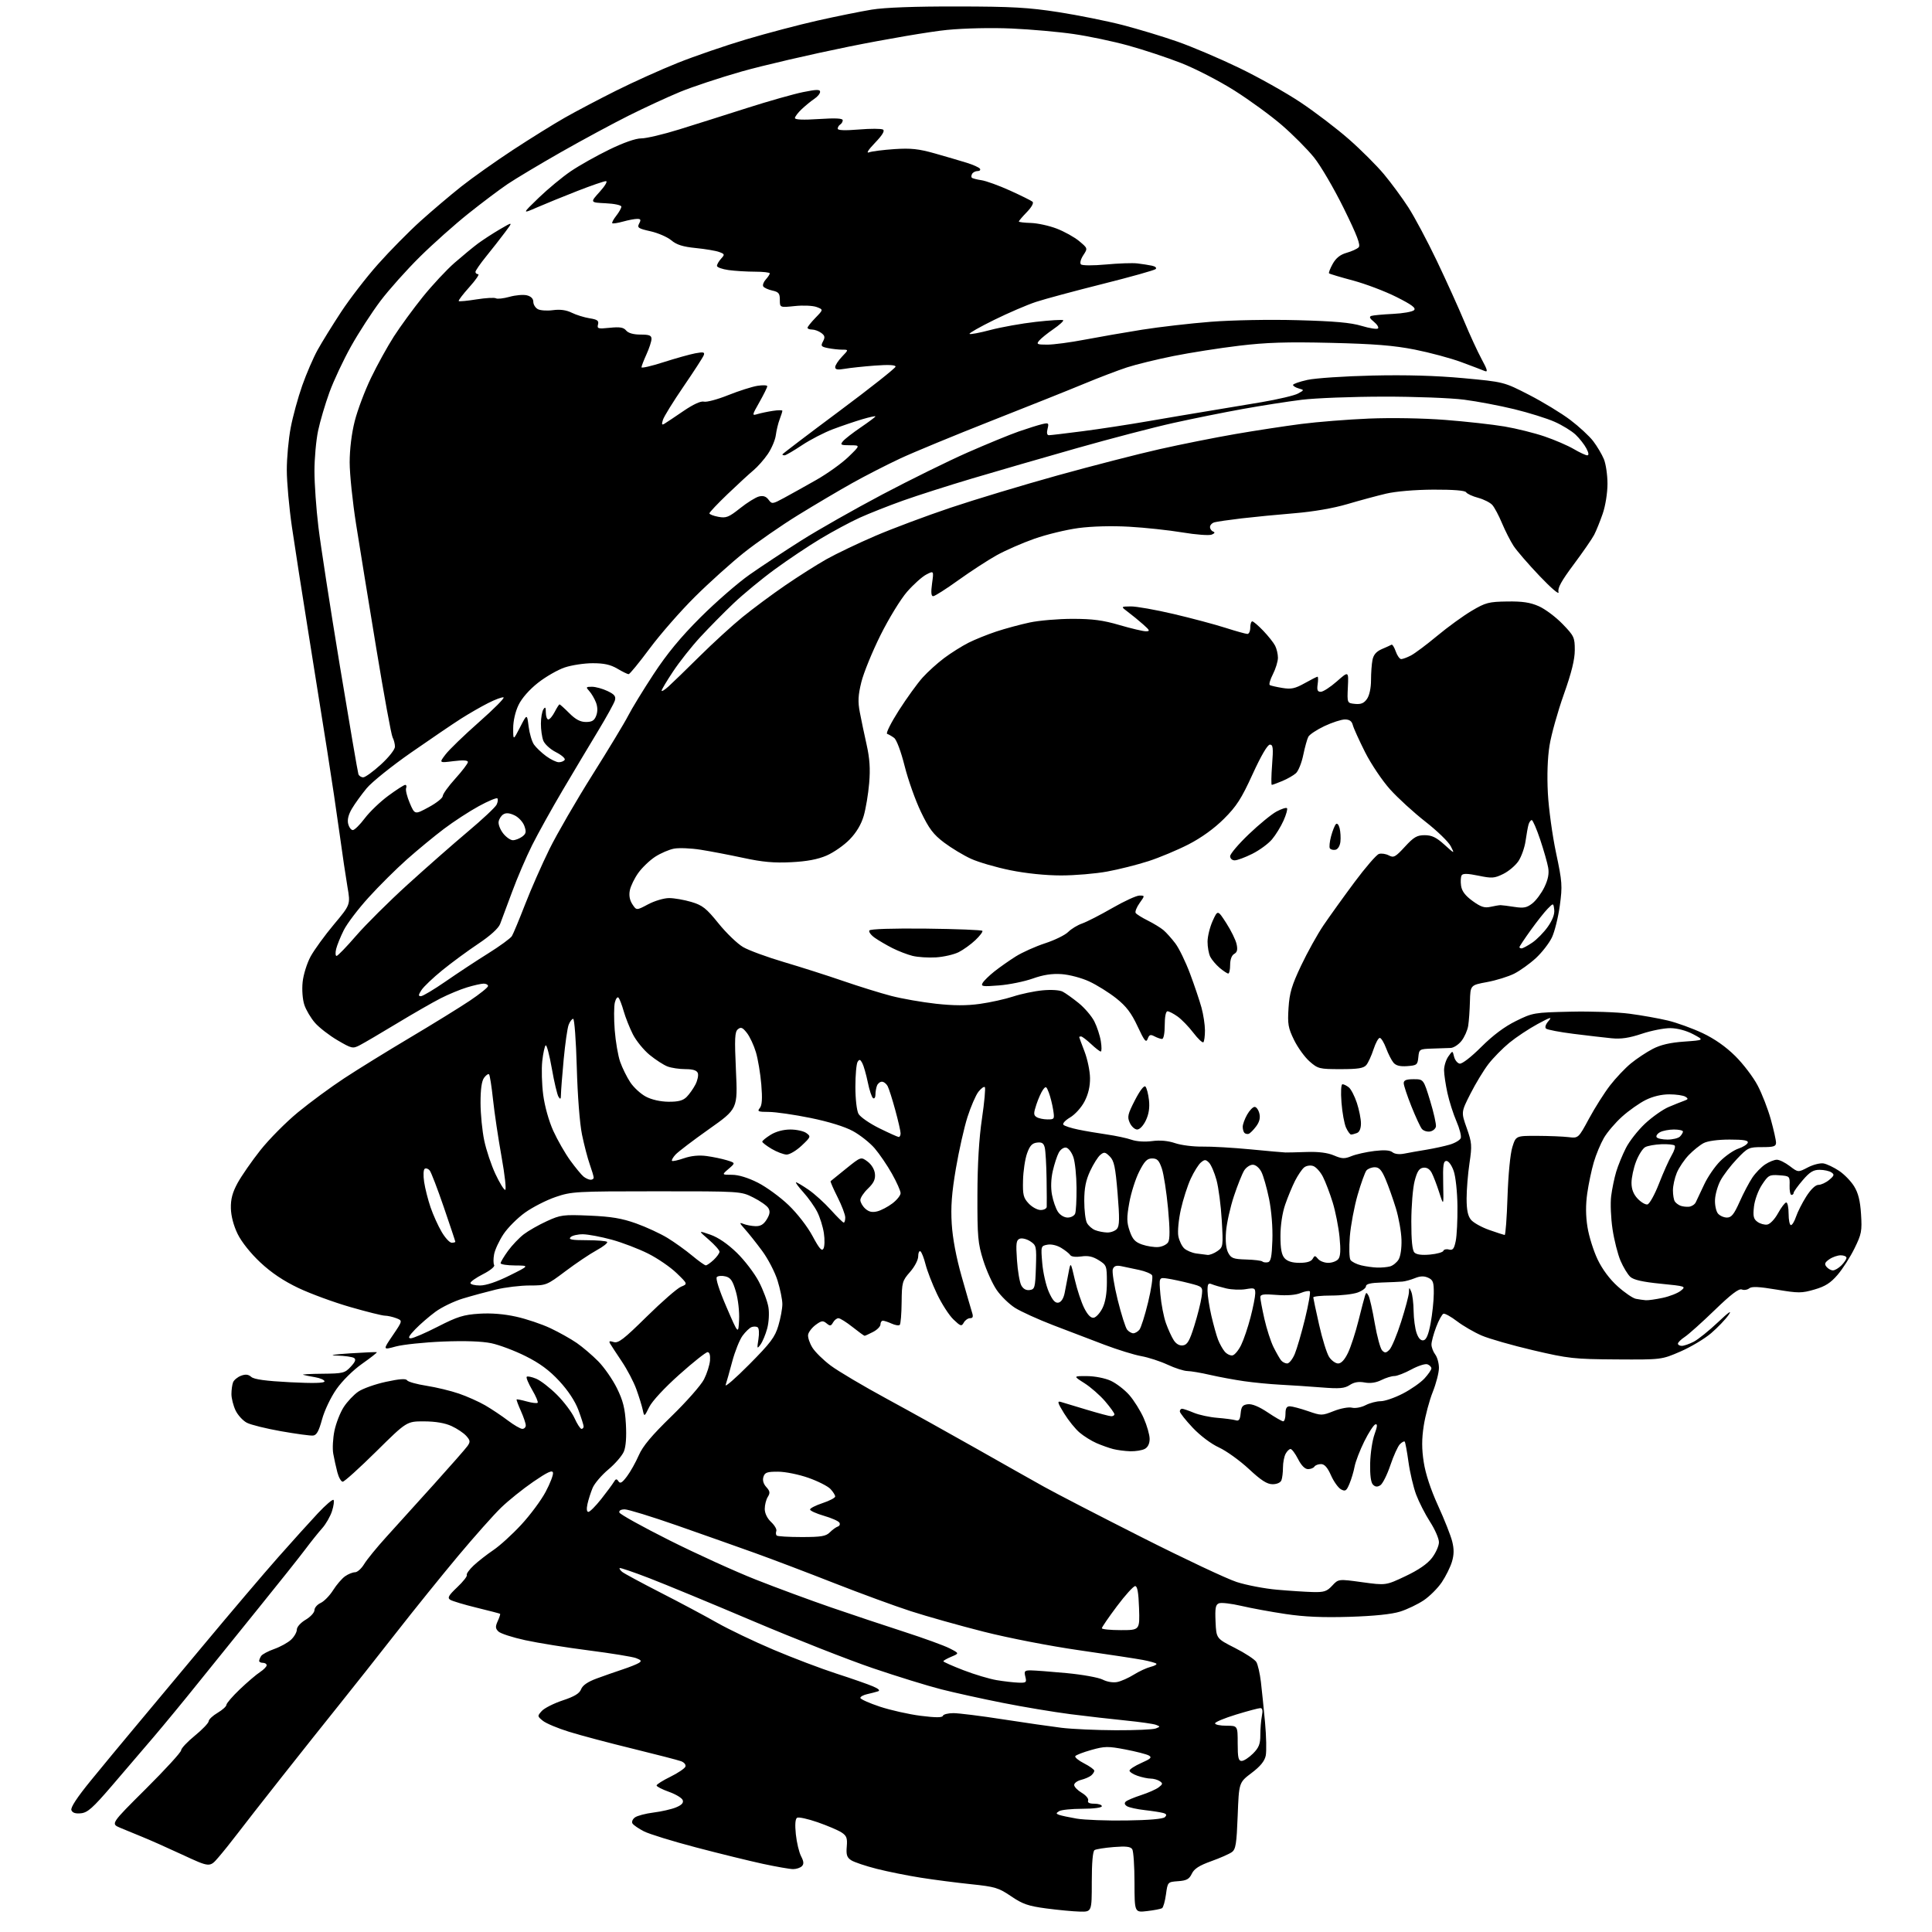 <?xml version="1.0" encoding="UTF-8" standalone="no"?>
<svg 
  version="1.1" 
  xmlns="http://www.w3.org/2000/svg" 
  xmlns:xlink="http://www.w3.org/1999/xlink" 
  xmlns:svg="http://www.w3.org/2000/svg"
  xmlns:rdf="http://www.w3.org/1999/02/22-rdf-syntax-ns#"
  xmlns:cc="http://creativecommons.org/ns#"
  xmlns:dc="http://purl.org/dc/elements/1.1/"
  viewBox="0 0 768 768"
  width="768"
  height="768"
>
<style>svg {background-color: white; }</style>"
<path stroke="none" fill="black" fill-rule="evenodd" d="M429.25,759.89C426.64,759.83 420.65,759.26 415.94,758.64C408.73,757.68 406.51,756.91 401.94,753.80C396.97,750.42 395.59,750.00 386.00,749.00C380.23,748.40 371.23,747.24 366.01,746.41C360.78,745.59 352.91,744.01 348.51,742.89C344.10,741.77 339.54,740.24 338.38,739.49C336.67,738.39 336.32,737.33 336.60,734.06C336.89,730.67 336.55,729.75 334.52,728.42C333.19,727.55 328.91,725.73 325.02,724.37C321.13,723.02 317.45,722.22 316.85,722.59C316.13,723.04 315.96,725.32 316.36,729.16C316.70,732.40 317.63,736.32 318.44,737.88C319.54,740.00 319.61,740.99 318.75,741.85C318.12,742.48 316.56,743.00 315.28,743.00C314.01,743.00 308.59,742.05 303.23,740.90C297.88,739.74 285.92,736.81 276.66,734.37C267.40,731.94 258.09,729.07 255.98,727.99C253.87,726.91 251.81,725.50 251.42,724.86C251.02,724.22 251.46,723.14 252.39,722.46C253.32,721.78 256.65,720.90 259.79,720.51C262.93,720.12 266.96,719.20 268.74,718.46C271.01,717.52 271.80,716.64 271.38,715.56C271.06,714.71 268.59,713.22 265.89,712.27C263.20,711.31 261.00,710.18 261.00,709.75C261.00,709.33 263.46,707.77 266.47,706.30C269.47,704.82 272.16,703.01 272.45,702.28C272.74,701.51 272.01,700.59 270.73,700.11C269.50,699.66 260.85,697.42 251.50,695.13C242.15,692.85 230.81,689.84 226.30,688.44C221.79,687.05 217.07,685.07 215.81,684.05C213.57,682.23 213.56,682.15 215.37,680.14C216.40,679.01 220.13,677.12 223.68,675.94C228.38,674.38 230.37,673.17 231.00,671.49C231.59,669.95 233.63,668.54 237.19,667.23C240.11,666.15 244.75,664.53 247.50,663.62C250.25,662.71 253.16,661.55 253.97,661.04C255.15,660.29 254.93,659.92 252.83,659.12C251.40,658.58 242.97,657.21 234.10,656.07C225.24,654.94 213.84,653.11 208.77,652.00C203.71,650.90 198.91,649.34 198.11,648.53C196.91,647.34 196.87,646.59 197.86,644.41C198.53,642.94 198.95,641.64 198.79,641.51C198.63,641.39 194.43,640.29 189.46,639.08C184.49,637.87 179.77,636.45 178.96,635.93C177.78,635.16 178.30,634.22 181.77,630.93C184.12,628.71 185.83,626.53 185.56,626.10C185.30,625.67 186.52,623.96 188.29,622.30C190.06,620.65 193.58,617.90 196.11,616.19C198.65,614.49 203.64,609.95 207.19,606.11C210.74,602.28 215.11,596.40 216.89,593.05C218.68,589.70 220.00,586.27 219.82,585.42C219.58,584.26 217.66,585.15 212.00,589.02C207.88,591.85 202.10,596.49 199.17,599.33C196.24,602.17 188.57,610.80 182.12,618.50C175.68,626.20 164.60,639.92 157.51,649.00C150.41,658.08 140.27,670.90 134.97,677.50C129.66,684.10 119.29,697.15 111.91,706.50C104.52,715.85 96.61,725.98 94.31,729.01C92.01,732.04 88.61,736.28 86.75,738.42C83.38,742.33 83.38,742.33 72.44,737.25C66.42,734.45 59.25,731.27 56.50,730.17C53.75,729.07 49.82,727.45 47.76,726.57C44.02,724.98 44.02,724.98 58.01,711.06C65.71,703.40 72.00,696.52 72.00,695.77C72.00,695.02 74.45,692.41 77.45,689.96C80.45,687.51 82.92,684.92 82.95,684.22C82.98,683.51 84.57,682.00 86.50,680.87C88.42,679.73 90.00,678.31 90.00,677.71C90.00,677.11 92.40,674.33 95.33,671.53C98.26,668.74 101.86,665.66 103.33,664.70C104.80,663.74 106.00,662.51 106.00,661.98C106.00,661.44 105.33,661.00 104.50,661.00C103.67,661.00 103.01,660.66 103.02,660.25C103.02,659.84 103.38,658.95 103.81,658.28C104.23,657.61 106.58,656.36 109.01,655.50C111.45,654.64 114.47,652.97 115.72,651.79C116.97,650.61 118.00,648.81 118.00,647.79C118.00,646.73 119.50,645.05 121.50,643.87C123.42,642.73 125.00,641.02 125.00,640.06C125.00,639.10 126.11,637.82 127.46,637.20C128.82,636.58 131.05,634.30 132.42,632.12C133.79,629.95 135.94,627.46 137.18,626.59C138.43,625.71 140.20,625.00 141.12,625.00C142.05,625.00 143.68,623.54 144.76,621.75C145.84,619.96 149.82,615.08 153.61,610.91C157.40,606.74 165.90,597.33 172.50,590.02C179.10,582.70 185.11,575.85 185.85,574.80C187.01,573.14 186.94,572.59 185.35,570.80C184.33,569.65 181.70,567.89 179.50,566.88C176.87,565.67 173.14,565.04 168.59,565.02C161.68,565.00 161.68,565.00 149.54,577.00C142.86,583.60 136.88,589.00 136.24,589.00C135.60,589.00 134.64,587.31 134.10,585.25C133.56,583.19 132.83,579.86 132.47,577.85C132.11,575.85 132.33,571.74 132.95,568.74C133.58,565.73 135.23,561.50 136.63,559.34C138.03,557.18 140.63,554.42 142.42,553.20C144.20,551.98 149.14,550.22 153.40,549.30C158.83,548.12 161.35,547.94 161.82,548.70C162.20,549.29 165.66,550.26 169.51,550.86C173.37,551.46 179.18,552.86 182.43,553.98C185.68,555.09 190.40,557.21 192.92,558.67C195.44,560.14 199.48,562.84 201.89,564.67C204.31,566.50 206.90,568.00 207.64,568.00C208.39,568.00 209.00,567.37 209.00,566.61C209.00,565.84 208.13,563.27 207.06,560.88C205.99,558.50 205.23,556.44 205.37,556.30C205.50,556.17 207.32,556.52 209.40,557.10C211.48,557.68 213.43,557.91 213.72,557.62C214.01,557.33 213.02,555.01 211.53,552.47C210.04,549.92 209.07,547.59 209.38,547.29C209.69,546.98 211.38,547.33 213.14,548.06C214.90,548.79 218.63,551.67 221.42,554.47C224.21,557.26 227.36,561.45 228.40,563.77C229.45,566.10 230.69,568.00 231.15,568.00C231.62,568.00 232.00,567.57 232.00,567.04C232.00,566.51 231.06,563.57 229.92,560.50C228.59,556.96 225.83,552.77 222.32,548.98C218.38,544.72 214.58,541.91 208.95,539.10C204.63,536.93 198.48,534.62 195.29,533.95C191.53,533.17 184.78,532.94 176.00,533.29C168.57,533.60 160.17,534.48 157.33,535.25C152.15,536.67 152.15,536.67 156.12,530.83C160.09,524.98 160.09,524.98 157.48,523.99C156.04,523.45 154.04,523.00 153.01,523.00C151.99,523.00 145.80,521.46 139.25,519.57C132.70,517.69 123.43,514.28 118.64,512.01C112.73,509.20 107.88,505.95 103.50,501.85C99.65,498.25 96.03,493.71 94.48,490.55C92.86,487.24 91.85,483.41 91.78,480.32C91.70,476.66 92.39,474.06 94.45,470.26C95.99,467.45 100.05,461.59 103.49,457.24C106.93,452.89 113.65,446.11 118.42,442.18C123.19,438.25 131.46,432.16 136.80,428.65C142.13,425.14 153.93,417.85 163.00,412.46C172.07,407.07 182.76,400.47 186.75,397.80C190.74,395.12 194.00,392.50 194.00,391.97C194.00,391.44 193.21,391.00 192.25,391.01C191.29,391.02 188.33,391.68 185.67,392.49C183.02,393.29 178.29,395.25 175.17,396.84C172.05,398.43 164.20,402.94 157.73,406.85C151.26,410.77 144.64,414.65 143.03,415.48C140.23,416.93 139.85,416.85 134.18,413.53C130.92,411.62 126.89,408.50 125.23,406.61C123.57,404.72 121.66,401.49 120.98,399.44C120.27,397.28 119.98,393.47 120.30,390.38C120.60,387.44 122.03,382.88 123.47,380.22C124.92,377.57 129.08,371.85 132.72,367.50C139.34,359.60 139.34,359.60 138.12,352.55C137.46,348.67 136.05,339.20 135.00,331.50C133.95,323.80 131.74,308.95 130.08,298.50C128.43,288.05 125.06,266.90 122.59,251.50C120.12,236.10 117.17,217.20 116.05,209.50C114.93,201.80 114.01,191.61 114.01,186.86C114.00,182.11 114.70,174.54 115.55,170.05C116.40,165.55 118.47,158.00 120.14,153.26C121.81,148.53 124.57,142.14 126.27,139.08C127.97,136.01 132.17,129.22 135.60,124.00C139.03,118.78 145.63,110.22 150.28,105.00C154.92,99.78 162.50,92.09 167.11,87.93C171.73,83.77 179.07,77.55 183.42,74.10C187.78,70.65 197.01,64.12 203.92,59.58C210.84,55.05 220.10,49.29 224.50,46.79C228.90,44.29 238.07,39.46 244.89,36.05C251.70,32.64 262.74,27.66 269.43,24.99C276.11,22.32 288.31,18.13 296.54,15.68C304.77,13.23 317.57,9.85 325.00,8.18C332.43,6.51 342.10,4.55 346.50,3.83C351.69,2.98 363.65,2.54 380.50,2.57C402.29,2.60 408.82,2.97 420.80,4.83C428.66,6.06 440.14,8.37 446.30,9.96C452.46,11.56 462.23,14.51 468.00,16.53C473.77,18.54 484.80,23.23 492.50,26.95C500.20,30.66 511.23,36.85 517.00,40.70C522.77,44.55 531.43,51.15 536.23,55.37C541.03,59.58 547.29,65.84 550.15,69.27C553.01,72.70 557.36,78.60 559.81,82.39C562.27,86.18 567.37,95.76 571.16,103.69C574.94,111.61 579.84,122.44 582.06,127.76C584.27,133.08 587.39,139.84 588.99,142.80C591.27,147.00 591.53,148.02 590.20,147.48C589.27,147.09 585.08,145.50 580.90,143.95C576.72,142.40 568.39,140.16 562.40,138.97C554.01,137.32 546.32,136.70 529.00,136.29C511.49,135.87 503.40,136.13 492.50,137.44C484.80,138.36 473.10,140.20 466.50,141.52C459.90,142.84 451.57,144.88 448.00,146.04C444.43,147.21 436.77,150.13 431.00,152.53C425.23,154.93 408.57,161.59 394.00,167.32C379.43,173.06 363.13,179.79 357.80,182.28C352.46,184.78 343.91,189.16 338.80,192.02C333.68,194.88 324.00,200.60 317.28,204.74C310.56,208.88 300.89,215.59 295.78,219.65C290.68,223.72 281.87,231.64 276.22,237.26C270.56,242.87 262.50,252.09 258.30,257.73C254.10,263.38 250.32,268.00 249.89,268.00C249.46,268.00 247.45,267.02 245.41,265.81C242.68,264.20 240.09,263.63 235.60,263.64C232.24,263.64 227.25,264.40 224.50,265.32C221.75,266.24 216.97,268.98 213.88,271.41C210.44,274.12 207.44,277.52 206.13,280.23C204.85,282.88 204.00,286.57 204.00,289.52C204.00,294.40 204.00,294.40 206.75,289.06C209.50,283.71 209.50,283.71 210.13,288.77C210.48,291.54 211.44,294.79 212.26,295.97C213.09,297.15 215.26,299.22 217.08,300.56C218.90,301.90 221.17,303.00 222.14,303.00C223.10,303.00 224.15,302.57 224.48,302.04C224.80,301.51 223.24,300.14 221.00,299.00C218.72,297.84 216.50,295.80 215.96,294.39C215.43,293.01 215.01,289.99 215.02,287.68C215.02,285.38 215.47,282.82 216.00,282.00C216.76,280.83 216.97,281.11 216.98,283.25C216.99,284.76 217.44,286.00 217.97,286.00C218.51,286.00 219.65,284.65 220.50,283.00C221.35,281.35 222.22,280.00 222.43,280.00C222.63,280.00 224.38,281.57 226.30,283.50C228.81,286.01 230.69,287.00 232.92,287.00C235.34,287.00 236.27,286.43 237.00,284.50C237.62,282.87 237.59,281.04 236.91,279.25C236.33,277.74 235.15,275.72 234.28,274.75C232.80,273.13 232.88,273.00 235.31,273.00C236.75,273.00 239.53,273.76 241.47,274.69C244.29,276.03 244.89,276.80 244.43,278.44C244.10,279.57 241.11,285.00 237.78,290.50C234.45,296.00 228.14,306.56 223.76,313.97C219.38,321.38 213.88,331.28 211.53,335.97C209.18,340.66 205.60,349.00 203.58,354.50C201.56,360.00 199.41,365.76 198.81,367.29C198.13,369.05 194.90,371.97 190.11,375.17C185.93,377.96 179.50,382.69 175.84,385.67C172.17,388.65 168.45,392.19 167.56,393.54C166.28,395.50 166.23,396.00 167.32,396.00C168.07,396.00 172.51,393.34 177.20,390.10C181.88,386.85 189.49,381.84 194.11,378.96C198.72,376.08 202.94,372.99 203.49,372.11C204.03,371.22 206.39,365.55 208.74,359.50C211.08,353.45 215.45,343.55 218.43,337.50C221.42,331.45 229.10,318.18 235.51,308.00C241.92,297.82 248.31,287.25 249.71,284.50C251.11,281.75 255.65,274.32 259.80,268.00C265.14,259.86 270.58,253.27 278.42,245.44C284.52,239.35 293.32,231.69 298.00,228.41C302.68,225.13 311.94,219.01 318.59,214.81C325.24,210.60 339.70,202.40 350.72,196.57C361.74,190.75 377.00,183.23 384.63,179.87C392.26,176.52 401.43,172.75 405.00,171.51C408.57,170.27 412.75,168.96 414.28,168.60C416.85,168.00 417.00,168.13 416.42,170.47C416.01,172.11 416.20,173.00 416.97,173.00C417.63,173.00 423.64,172.29 430.33,171.42C437.02,170.56 448.80,168.76 456.50,167.42C464.20,166.09 474.77,164.30 480.00,163.45C485.23,162.60 494.89,160.98 501.47,159.87C508.05,158.75 514.58,157.21 515.97,156.44C518.50,155.05 518.50,155.05 516.25,154.41C515.01,154.06 514.00,153.43 514.00,153.02C514.00,152.61 516.59,151.71 519.75,151.01C522.91,150.32 534.50,149.54 545.50,149.29C558.87,148.98 570.85,149.32 581.66,150.32C597.82,151.82 597.82,151.82 607.83,156.96C613.33,159.79 620.70,164.27 624.20,166.92C627.70,169.57 631.81,173.37 633.33,175.37C634.86,177.37 636.75,180.56 637.55,182.47C638.35,184.38 639.00,188.80 639.00,192.31C639.00,195.96 638.19,201.04 637.11,204.18C636.07,207.20 634.54,210.99 633.71,212.59C632.88,214.19 629.21,219.49 625.57,224.38C620.63,231.00 619.10,233.79 619.54,235.38C619.88,236.59 616.66,233.85 612.04,229.00C607.58,224.32 602.92,218.93 601.66,217.00C600.41,215.07 598.35,211.03 597.08,208.00C595.82,204.97 594.08,201.71 593.23,200.75C592.38,199.78 589.84,198.50 587.59,197.89C585.34,197.29 583.19,196.30 582.81,195.69C582.37,194.98 577.77,194.61 569.81,194.64C562.49,194.68 554.87,195.32 551.00,196.23C547.42,197.07 540.49,198.94 535.59,200.39C530.07,202.02 522.10,203.40 514.59,204.02C507.94,204.56 498.45,205.49 493.50,206.07C488.55,206.66 483.71,207.36 482.75,207.63C481.79,207.91 481.00,208.74 481.00,209.48C481.00,210.23 481.56,211.04 482.25,211.30C483.08,211.61 482.88,212.02 481.67,212.52C480.66,212.94 475.42,212.55 470.03,211.65C464.63,210.75 455.11,209.73 448.86,209.38C441.95,208.99 434.05,209.20 428.71,209.91C423.87,210.56 416.00,212.46 411.21,214.15C406.42,215.83 399.65,218.80 396.16,220.74C392.68,222.68 385.84,227.13 380.96,230.63C376.09,234.14 371.58,237.00 370.95,237.00C370.16,237.00 370.02,235.47 370.51,231.92C371.21,226.84 371.21,226.84 368.21,228.39C366.55,229.25 363.13,232.32 360.59,235.22C358.03,238.15 353.33,245.83 350.01,252.49C346.72,259.10 343.30,267.49 342.40,271.14C341.10,276.41 340.98,278.90 341.79,283.14C342.35,286.09 343.56,291.88 344.49,296.00C345.72,301.49 346.00,305.59 345.51,311.32C345.15,315.62 344.17,321.47 343.34,324.32C342.35,327.72 340.43,330.94 337.76,333.69C335.53,336.00 331.40,338.87 328.60,340.09C325.05,341.62 320.76,342.43 314.50,342.74C307.68,343.09 303.08,342.67 295.50,341.03C290.00,339.85 282.35,338.38 278.50,337.78C274.65,337.17 269.89,336.98 267.93,337.35C265.97,337.72 262.60,339.17 260.43,340.58C258.27,341.99 255.26,344.87 253.74,346.99C252.22,349.11 250.70,352.23 250.37,353.91C249.96,355.94 250.31,357.82 251.38,359.46C253.01,361.94 253.01,361.94 257.65,359.47C260.21,358.11 263.95,357.00 265.97,357.00C267.99,357.00 271.96,357.69 274.80,358.53C279.27,359.86 280.74,361.02 285.63,367.08C288.75,370.94 293.14,375.16 295.40,376.48C297.65,377.79 304.95,380.47 311.62,382.44C318.28,384.41 328.85,387.78 335.12,389.94C341.38,392.10 349.98,394.77 354.24,395.88C358.50,396.99 366.50,398.39 372.01,399.00C379.09,399.78 384.22,399.80 389.52,399.06C393.63,398.49 399.59,397.17 402.75,396.13C405.91,395.09 411.16,393.99 414.42,393.68C417.87,393.35 421.21,393.56 422.42,394.19C423.56,394.78 426.42,396.82 428.77,398.72C431.12,400.62 433.92,403.89 435.00,405.99C436.07,408.10 437.24,411.66 437.60,413.91C437.96,416.16 437.95,418.00 437.57,418.00C437.20,418.00 435.45,416.65 433.70,415.00C431.94,413.36 430.16,412.01 429.75,412.00C429.34,412.00 429.00,412.11 429.00,412.25C429.00,412.39 429.95,414.98 431.12,418.00C432.28,421.02 433.27,425.75 433.30,428.50C433.35,431.83 432.62,434.94 431.13,437.82C429.87,440.25 427.36,443.03 425.38,444.20C423.44,445.35 422.25,446.65 422.73,447.13C423.20,447.60 425.81,448.45 428.54,449.01C431.27,449.58 436.43,450.46 440.00,450.97C443.57,451.49 447.99,452.43 449.81,453.07C451.77,453.76 455.12,453.98 457.97,453.60C461.16,453.18 464.28,453.46 467.15,454.43C469.54,455.24 474.43,455.85 478.00,455.79C481.57,455.73 490.12,456.22 497.00,456.88C503.88,457.55 510.18,458.11 511.00,458.13C511.82,458.15 515.65,458.06 519.50,457.93C524.15,457.78 527.76,458.24 530.25,459.30C533.46,460.67 534.46,460.71 537.25,459.57C539.04,458.84 543.11,457.93 546.30,457.54C550.27,457.06 552.56,457.22 553.54,458.04C554.42,458.76 556.25,458.98 558.24,458.58C560.03,458.22 563.98,457.52 567.00,457.03C570.02,456.53 574.21,455.62 576.31,455.00C578.40,454.38 580.36,453.22 580.67,452.42C580.98,451.62 580.21,448.61 578.96,445.73C577.71,442.85 576.10,437.80 575.38,434.50C574.66,431.20 574.05,427.14 574.04,425.47C574.02,423.81 574.77,421.35 575.71,420.00C577.42,417.56 577.42,417.56 578.01,420.02C578.33,421.38 579.33,422.63 580.23,422.81C581.19,422.99 584.75,420.24 588.82,416.18C593.45,411.56 598.07,408.10 602.61,405.87C609.29,402.58 609.78,402.49 624.24,402.16C632.37,401.97 642.96,402.33 647.76,402.97C652.57,403.60 659.42,404.83 663.00,405.68C666.58,406.54 672.77,408.79 676.78,410.67C681.54,412.92 686.04,416.07 689.80,419.80C692.96,422.93 696.97,428.20 698.70,431.51C700.44,434.81 702.79,440.88 703.93,444.99C705.07,449.10 706.00,453.26 706.00,454.23C706.00,455.71 705.09,456.00 700.47,456.00C695.18,456.00 694.75,456.20 690.43,460.75C687.94,463.36 685.01,467.22 683.90,469.32C682.79,471.42 681.82,474.86 681.74,476.97C681.65,479.07 682.18,481.51 682.91,482.40C683.65,483.28 685.25,484.00 686.49,484.00C688.27,484.00 689.29,482.73 691.52,477.75C693.05,474.31 695.33,469.98 696.59,468.11C697.84,466.25 700.14,463.89 701.69,462.87C703.23,461.85 705.32,461.01 706.32,461.01C707.32,461.00 709.63,462.14 711.46,463.54C714.79,466.08 714.79,466.08 718.67,464.05C720.81,462.94 723.63,462.24 724.94,462.49C726.25,462.74 728.99,464.05 731.04,465.41C733.08,466.76 735.78,469.53 737.03,471.56C738.68,474.22 739.45,477.30 739.79,482.63C740.22,489.37 739.99,490.57 737.19,496.26C735.50,499.69 732.49,504.41 730.49,506.74C727.70,510.00 725.56,511.36 721.29,512.60C716.17,514.09 714.95,514.09 706.20,512.63C699.23,511.46 696.31,511.33 695.35,512.13C694.62,512.73 693.29,512.94 692.38,512.59C691.21,512.14 688.08,514.53 681.58,520.82C676.55,525.69 671.21,530.47 669.71,531.45C668.22,532.43 667.00,533.63 667.00,534.12C667.00,534.60 667.70,535.00 668.55,535.00C669.40,535.00 671.54,534.26 673.30,533.35C675.05,532.44 679.39,528.95 682.93,525.60C687.20,521.55 688.62,520.58 687.15,522.70C685.93,524.46 682.81,527.72 680.22,529.95C677.62,532.18 672.12,535.46 668.00,537.25C660.50,540.50 660.50,540.50 642.50,540.39C625.64,540.28 623.55,540.05 609.45,536.75C601.17,534.81 591.97,532.18 589.01,530.91C586.04,529.63 581.64,527.08 579.22,525.24C576.81,523.40 574.37,522.04 573.80,522.23C573.24,522.42 571.92,524.81 570.89,527.54C569.85,530.27 569.02,533.40 569.03,534.50C569.05,535.60 569.72,537.37 570.53,538.44C571.34,539.51 572.00,541.91 572.00,543.77C572.00,545.63 570.89,549.94 569.54,553.33C568.19,556.72 566.58,562.76 565.96,566.75C565.14,572.08 565.14,575.92 565.96,581.25C566.67,585.88 568.73,592.11 571.64,598.50C574.16,604.00 576.69,610.40 577.27,612.73C578.04,615.79 578.01,618.02 577.17,620.82C576.54,622.94 574.72,626.60 573.14,628.96C571.55,631.32 568.32,634.55 565.96,636.14C563.60,637.72 559.38,639.75 556.58,640.63C553.26,641.68 546.32,642.40 536.50,642.71C525.80,643.04 518.49,642.72 511.00,641.59C505.23,640.73 497.29,639.27 493.37,638.35C489.45,637.44 485.49,636.98 484.58,637.33C483.20,637.86 482.96,639.16 483.20,644.65C483.50,651.33 483.50,651.33 490.92,655.09C495.00,657.16 498.83,659.68 499.42,660.68C500.01,661.68 500.82,665.20 501.22,668.50C501.61,671.80 502.35,679.06 502.87,684.63C503.38,690.21 503.50,696.18 503.15,697.90C502.69,700.09 501.00,702.16 497.50,704.80C492.50,708.58 492.50,708.58 492.00,721.75C491.57,732.95 491.23,735.12 489.69,736.24C488.69,736.97 484.99,738.60 481.45,739.87C476.71,741.57 474.69,742.87 473.76,744.84C472.73,746.99 471.69,747.56 468.33,747.80C464.17,748.11 464.17,748.11 463.49,753.05C463.12,755.77 462.42,758.24 461.93,758.54C461.44,758.84 458.79,759.36 456.02,759.68C451.00,760.28 451.00,760.28 450.98,748.39C450.98,741.85 450.57,735.87 450.09,735.10C449.42,734.05 447.61,733.84 442.71,734.23C439.13,734.52 435.71,735.06 435.10,735.44C434.40,735.87 434.00,740.42 434.00,748.06C434.00,760.00 434.00,760.00 429.25,759.89zM447.71,723.67C456.75,723.55 462.34,723.06 463.06,722.34C463.91,721.49 463.73,721.07 462.35,720.68C461.33,720.40 458.02,719.88 454.99,719.54C451.96,719.20 448.82,718.50 448.00,718.00C447.04,717.40 446.86,716.76 447.51,716.16C448.05,715.66 450.80,714.50 453.60,713.59C456.41,712.68 459.56,711.29 460.60,710.49C462.25,709.23 462.30,708.90 461.00,708.03C460.18,707.48 458.55,707.02 457.40,707.02C456.24,707.01 453.88,706.51 452.15,705.90C450.42,705.30 449.00,704.37 449.00,703.85C449.00,703.32 451.10,701.96 453.66,700.82C457.48,699.14 458.02,698.59 456.67,697.83C455.75,697.32 451.57,696.25 447.36,695.44C440.45,694.12 439.14,694.14 433.83,695.63C430.59,696.54 427.72,697.65 427.44,698.10C427.16,698.55 428.75,699.85 430.96,700.98C433.18,702.11 435.00,703.43 435.00,703.90C435.00,704.37 434.43,705.22 433.74,705.80C433.05,706.37 431.25,707.15 429.74,707.53C428.23,707.91 427.00,708.82 427.00,709.55C427.00,710.29 428.36,711.69 430.02,712.67C431.68,713.65 432.82,715.03 432.55,715.73C432.22,716.58 433.04,717.00 435.03,717.00C436.66,717.00 438.00,717.45 438.00,718.00C438.00,718.58 434.74,719.01 430.25,719.02C425.99,719.02 421.84,719.45 421.03,719.96C419.73,720.78 419.73,720.96 421.03,721.44C421.84,721.74 424.98,722.41 428.00,722.93C431.02,723.45 439.90,723.78 447.71,723.67zM32.17,720.81C29.99,721.03 28.80,720.63 28.38,719.56C27.99,718.53 30.65,714.47 36.14,707.75C40.74,702.11 48.28,693.00 52.89,687.50C57.51,682.00 70.09,666.92 80.86,654.00C91.62,641.08 105.01,625.33 110.61,619.00C116.20,612.67 123.30,604.82 126.36,601.55C129.43,598.28 132.22,595.89 132.57,596.24C132.92,596.58 132.65,598.58 131.98,600.68C131.31,602.78 129.55,605.85 128.07,607.50C126.59,609.15 123.53,612.98 121.27,616.00C119.00,619.02 110.77,629.38 102.97,639.00C95.18,648.62 84.28,662.12 78.76,669.00C73.25,675.88 65.30,685.52 61.12,690.43C56.93,695.34 49.42,704.12 44.43,709.93C36.87,718.73 34.82,720.55 32.17,720.81zM493.58,700.00C494.44,700.00 496.47,698.68 498.08,697.08C500.43,694.72 501.00,693.29 501.00,689.70C501.00,687.25 501.28,683.84 501.62,682.12C502.05,679.98 501.86,679.00 501.02,679.00C500.34,679.00 496.01,680.15 491.39,681.56C486.78,682.97 483.00,684.54 483.00,685.06C483.00,685.58 485.02,686.00 487.50,686.00C492.00,686.00 492.00,686.00 492.00,693.00C492.00,698.71 492.29,700.00 493.58,700.00zM443.50,687.80C451.20,687.83 458.37,687.52 459.43,687.10C461.26,686.38 461.27,686.32 459.53,685.65C458.52,685.26 453.15,684.50 447.60,683.94C442.04,683.39 432.10,682.25 425.50,681.41C418.90,680.56 406.80,678.55 398.62,676.92C390.43,675.30 379.40,672.87 374.12,671.52C368.83,670.18 356.62,666.41 347.00,663.14C337.38,659.87 316.00,651.47 299.50,644.47C283.00,637.47 264.37,629.76 258.11,627.35C251.84,624.93 246.54,623.13 246.33,623.33C246.12,623.54 246.56,624.22 247.31,624.84C248.05,625.46 254.93,629.17 262.58,633.09C270.24,637.00 280.32,642.38 285.00,645.04C289.68,647.70 299.80,652.54 307.50,655.80C315.20,659.07 326.45,663.33 332.50,665.29C338.55,667.24 345.07,669.52 347.00,670.35C349.32,671.34 349.99,672.02 349.00,672.34C348.18,672.61 346.26,673.10 344.75,673.44C343.24,673.77 342.00,674.44 342.00,674.94C342.00,675.43 345.49,677.00 349.75,678.42C354.01,679.83 361.32,681.47 365.98,682.06C371.95,682.81 374.56,682.81 374.81,682.06C375.01,681.48 376.89,681.00 378.99,681.00C381.10,681.00 389.95,682.10 398.66,683.46C407.37,684.81 417.88,686.32 422.00,686.83C426.12,687.33 435.80,687.77 443.50,687.80zM404.86,668.88C407.96,668.99 408.17,668.81 407.59,666.50C407.03,664.28 407.28,664.00 409.73,664.00C411.25,664.01 417.65,664.49 423.95,665.08C430.24,665.67 436.72,666.84 438.33,667.67C440.05,668.56 442.46,668.96 444.11,668.63C445.67,668.32 448.64,666.99 450.72,665.69C452.80,664.39 455.79,663.00 457.37,662.61C458.95,662.22 459.98,661.65 459.66,661.33C459.35,661.02 456.93,660.35 454.30,659.85C451.66,659.35 440.27,657.62 429.00,656.00C417.36,654.33 400.94,651.14 391.00,648.62C381.38,646.18 368.35,642.51 362.05,640.47C355.76,638.44 342.03,633.40 331.55,629.29C321.07,625.17 306.88,619.78 300.00,617.31C293.12,614.84 279.25,609.94 269.17,606.41C259.08,602.89 249.71,600.00 248.33,600.00C246.80,600.00 245.98,600.48 246.21,601.25C246.42,601.94 255.34,606.89 266.04,612.26C276.74,617.63 292.25,624.69 300.50,627.94C308.75,631.20 322.25,636.18 330.50,639.02C338.75,641.86 351.80,646.21 359.50,648.70C367.20,651.19 375.27,654.12 377.43,655.22C381.37,657.23 381.37,657.23 378.18,658.57C376.43,659.30 375.00,660.12 375.00,660.38C375.00,660.64 378.59,662.24 382.98,663.93C387.37,665.63 393.34,667.41 396.23,667.89C399.13,668.37 403.01,668.82 404.86,668.88zM445.54,648.00C453.08,648.00 453.08,648.00 452.79,639.25C452.58,633.05 452.13,630.50 451.25,630.50C450.56,630.50 447.29,634.10 444.00,638.50C440.70,642.90 438.00,646.84 438.00,647.25C438.00,647.66 441.39,648.00 445.54,648.00zM521.80,632.86C526.35,632.98 527.44,632.62 529.57,630.33C532.05,627.65 532.05,627.65 541.48,628.95C550.90,630.24 550.90,630.24 558.70,626.55C563.91,624.09 567.41,621.67 569.25,619.27C570.76,617.29 572.00,614.50 572.00,613.06C572.00,611.61 570.42,607.97 568.48,604.97C566.54,601.96 564.06,597.09 562.95,594.15C561.85,591.20 560.47,585.35 559.89,581.15C559.31,576.94 558.63,573.30 558.39,573.06C558.15,572.82 557.29,573.28 556.49,574.09C555.68,574.89 553.97,578.66 552.69,582.46C551.41,586.26 549.61,589.84 548.71,590.41C547.52,591.16 546.70,591.10 545.78,590.17C544.94,589.33 544.56,586.38 544.66,581.69C544.75,577.74 545.53,572.55 546.39,570.17C547.54,567.01 547.63,565.94 546.73,566.21C546.05,566.41 544.07,569.46 542.32,572.99C540.57,576.53 538.85,581.01 538.48,582.96C538.12,584.91 537.20,587.99 536.44,589.80C535.24,592.67 534.80,592.96 533.07,592.04C531.98,591.45 530.19,588.95 529.10,586.49C527.70,583.33 526.52,582.00 525.12,582.00C524.02,582.00 522.84,582.45 522.50,583.00C522.16,583.55 521.02,584.00 519.96,584.00C518.73,584.00 517.31,582.57 516.00,580.00C514.88,577.80 513.53,576.00 513.01,576.00C512.50,576.00 511.60,576.87 511.04,577.93C510.47,579.00 510.00,581.44 510.00,583.35C510.00,585.27 509.73,587.55 509.39,588.42C509.03,589.36 507.61,590.00 505.87,590.00C503.68,590.00 501.31,588.48 496.41,583.91C492.81,580.57 487.48,576.74 484.57,575.40C481.46,573.98 477.14,570.73 474.13,567.55C471.31,564.56 469.00,561.64 469.00,561.06C469.00,560.48 469.40,560.00 469.88,560.00C470.36,560.00 472.46,560.71 474.55,561.59C476.64,562.46 480.86,563.37 483.93,563.61C486.99,563.86 490.26,564.29 491.18,564.57C492.49,564.98 492.94,564.35 493.18,561.80C493.44,559.10 493.97,558.45 496.08,558.20C497.73,558.01 500.53,559.17 503.93,561.45C506.83,563.40 509.61,565.00 510.10,565.00C510.60,565.00 511.00,563.65 511.00,562.00C511.00,559.80 511.46,559.01 512.75,559.03C513.71,559.05 516.95,559.91 519.94,560.94C525.28,562.79 525.47,562.78 530.24,560.90C532.96,559.83 536.14,559.25 537.44,559.58C538.75,559.90 541.14,559.46 542.84,558.58C544.52,557.71 547.23,557.00 548.85,557.00C550.47,557.00 554.43,555.64 557.65,553.97C560.87,552.31 564.74,549.60 566.25,547.96C567.76,546.31 569.00,544.51 569.00,543.95C569.00,543.39 568.30,542.67 567.44,542.34C566.59,542.01 563.71,542.93 561.06,544.37C558.40,545.82 555.35,547.00 554.27,547.00C553.19,547.00 550.86,547.72 549.10,548.60C546.98,549.66 544.73,549.98 542.47,549.56C540.10,549.12 538.29,549.42 536.54,550.57C534.45,551.93 532.53,552.10 525.22,551.52C520.38,551.13 513.06,550.65 508.96,550.44C504.86,550.23 498.35,549.60 494.50,549.04C490.65,548.49 484.57,547.36 481.00,546.54C477.43,545.71 473.38,545.03 472.00,545.01C470.62,544.99 467.09,543.86 464.15,542.49C461.20,541.12 456.47,539.58 453.65,539.08C450.82,538.57 444.23,536.53 439.00,534.55C433.77,532.57 424.60,529.06 418.62,526.77C412.64,524.47 405.83,521.37 403.48,519.89C401.14,518.40 397.86,515.21 396.20,512.79C394.54,510.38 392.13,505.05 390.84,500.95C388.73,494.23 388.50,491.68 388.54,475.00C388.57,462.75 389.18,452.49 390.35,444.63C391.31,438.11 391.82,432.49 391.48,432.15C391.14,431.81 390.00,432.65 388.93,434.01C387.87,435.38 385.92,439.88 384.60,444.00C383.28,448.12 381.20,457.35 379.98,464.50C378.32,474.28 377.91,479.73 378.33,486.50C378.68,492.25 380.11,499.84 382.29,507.50C384.16,514.10 386.02,520.51 386.41,521.75C386.95,523.41 386.74,524.00 385.62,524.00C384.78,524.00 383.66,524.79 383.12,525.75C382.23,527.34 381.85,527.23 379.00,524.50C377.27,522.85 374.34,518.29 372.48,514.38C370.61,510.46 368.57,505.16 367.92,502.61C367.28,500.06 366.36,497.72 365.88,497.42C365.39,497.13 365.00,498.02 365.00,499.41C365.00,500.83 363.58,503.55 361.75,505.63C358.66,509.15 358.50,509.75 358.41,517.67C358.37,522.25 358.03,526.30 357.67,526.66C357.31,527.03 355.86,526.80 354.46,526.16C353.05,525.52 351.48,525.00 350.95,525.00C350.43,525.00 350.00,525.66 350.00,526.47C350.00,527.29 348.67,528.64 347.05,529.47C345.43,530.31 343.92,531.00 343.69,531.00C343.47,531.00 341.31,529.43 338.89,527.51C336.48,525.59 333.96,524.02 333.30,524.01C332.64,524.00 331.67,524.77 331.15,525.70C330.33,527.16 329.96,527.21 328.55,526.04C327.14,524.87 326.52,524.97 324.20,526.69C322.72,527.80 321.38,529.56 321.23,530.60C321.09,531.65 321.84,533.93 322.92,535.67C323.99,537.41 327.26,540.63 330.19,542.82C333.11,545.02 343.15,550.97 352.50,556.04C361.85,561.12 377.82,570.00 388.00,575.77C398.18,581.54 410.32,588.40 415.00,591.00C419.68,593.61 437.23,602.69 454.02,611.17C470.81,619.66 487.72,627.62 491.60,628.87C495.48,630.12 502.67,631.50 507.58,631.93C512.49,632.37 518.88,632.78 521.80,632.86zM318.67,611.00C326.46,611.00 328.31,610.69 329.88,609.12C330.91,608.09 332.34,607.05 333.05,606.82C333.77,606.58 334.04,605.88 333.66,605.26C333.28,604.64 330.50,603.41 327.48,602.54C324.47,601.66 322.00,600.54 322.00,600.05C322.00,599.56 324.25,598.41 327.00,597.50C329.75,596.59 332.00,595.41 332.00,594.88C332.00,594.35 331.16,593.01 330.13,591.91C329.10,590.80 325.16,588.80 321.38,587.47C317.56,586.12 312.20,585.03 309.32,585.02C304.94,585.00 304.03,585.32 303.48,587.07C303.05,588.41 303.46,589.85 304.62,591.13C306.09,592.76 306.20,593.46 305.21,595.04C304.54,596.10 304.00,598.25 304.00,599.81C304.00,601.56 304.98,603.57 306.53,605.03C307.92,606.33 308.85,607.94 308.60,608.60C308.35,609.26 308.41,610.07 308.74,610.40C309.06,610.73 313.53,611.00 318.67,611.00zM233.90,601.00C234.48,601.00 236.76,598.71 238.98,595.91C241.19,593.11 243.44,590.07 243.98,589.16C244.78,587.81 245.13,587.75 245.85,588.85C246.54,589.89 247.32,589.43 249.25,586.85C250.63,585.01 252.73,581.25 253.93,578.50C255.50,574.87 259.06,570.63 266.91,563.00C272.85,557.23 278.68,550.62 279.85,548.31C281.02,546.01 282.09,542.64 282.24,540.81C282.40,538.71 282.05,537.50 281.27,537.50C280.59,537.50 275.53,541.51 270.04,546.42C264.17,551.65 259.23,556.98 258.08,559.31C256.11,563.29 256.11,563.29 255.49,560.39C255.14,558.80 254.01,555.13 252.96,552.24C251.92,549.35 249.32,544.40 247.20,541.24C245.08,538.08 242.99,534.89 242.55,534.14C241.94,533.10 242.26,532.95 243.94,533.48C245.77,534.06 247.91,532.41 257.07,523.38C263.10,517.45 269.24,512.09 270.72,511.49C273.41,510.39 273.41,510.39 268.98,506.10C266.54,503.73 261.47,500.25 257.70,498.35C253.93,496.45 247.40,493.95 243.17,492.79C238.95,491.64 233.81,490.67 231.75,490.64C229.69,490.62 227.46,491.14 226.80,491.80C225.87,492.73 227.27,493.00 233.13,493.00C237.28,493.00 240.97,493.30 241.34,493.67C241.71,494.05 239.83,495.54 237.16,497.00C234.49,498.46 228.91,502.21 224.77,505.33C217.35,510.91 217.13,511.00 210.53,511.00C206.84,511.00 200.83,511.73 197.16,512.61C193.50,513.50 187.60,515.10 184.06,516.17C180.51,517.24 175.56,519.63 173.06,521.48C170.55,523.33 166.95,526.45 165.05,528.42C162.48,531.10 162.04,532.00 163.30,532.00C164.23,532.00 169.09,529.90 174.09,527.34C181.83,523.38 184.28,522.62 190.49,522.22C195.23,521.91 200.38,522.33 205.18,523.40C209.26,524.30 215.39,526.37 218.82,527.99C222.25,529.61 226.95,532.25 229.28,533.86C231.60,535.46 235.44,538.74 237.81,541.14C240.18,543.54 243.51,548.34 245.23,551.81C247.68,556.79 248.44,559.81 248.80,566.05C249.09,571.13 248.81,575.05 248.00,577.00C247.31,578.66 244.54,581.88 241.83,584.14C239.13,586.40 236.31,589.71 235.57,591.48C234.83,593.26 233.91,596.13 233.53,597.86C233.10,599.83 233.23,601.00 233.90,601.00zM449.32,576.90C447.22,576.84 444.15,576.44 442.50,576.02C440.85,575.59 437.87,574.53 435.87,573.66C433.87,572.79 430.87,570.92 429.19,569.50C427.50,568.09 424.72,564.64 422.99,561.83C420.42,557.66 420.18,556.83 421.68,557.28C422.68,557.58 427.32,558.98 432.00,560.39C436.68,561.80 441.06,562.97 441.75,562.98C442.44,562.99 443.00,562.63 443.00,562.18C443.00,561.73 441.33,559.41 439.29,557.02C437.25,554.64 433.56,551.41 431.09,549.84C426.61,547.00 426.61,547.00 432.05,547.02C435.14,547.03 439.24,547.83 441.51,548.86C443.71,549.87 447.04,552.42 448.90,554.54C450.76,556.66 453.34,560.79 454.64,563.72C455.94,566.66 457.00,570.38 457.00,571.99C457.00,573.87 456.30,575.30 455.07,575.96C454.00,576.53 451.41,576.95 449.32,576.90zM124.40,570.66C123.36,570.76 117.66,569.98 111.75,568.94C105.84,567.90 99.71,566.39 98.14,565.57C96.56,564.75 94.53,562.54 93.63,560.64C92.74,558.75 92.00,555.84 92.00,554.18C92.00,552.52 92.29,550.42 92.64,549.51C92.99,548.59 94.40,547.42 95.78,546.89C97.61,546.20 98.71,546.32 99.89,547.35C101.01,548.33 105.70,548.97 115.25,549.46C124.51,549.93 129.00,549.82 129.00,549.13C129.00,548.56 127.31,547.81 125.25,547.46C123.19,547.12 121.05,546.68 120.50,546.50C119.95,546.31 123.42,546.12 128.21,546.08C136.35,546.01 137.08,545.82 139.43,543.29C141.26,541.32 141.61,540.37 140.72,539.81C140.05,539.38 137.03,538.95 134.00,538.86C130.48,538.75 132.28,538.44 139.00,537.99C144.78,537.61 149.64,537.40 149.80,537.53C149.97,537.67 147.33,539.74 143.92,542.14C140.33,544.67 136.06,548.90 133.73,552.23C131.48,555.44 128.98,560.70 128.02,564.23C126.72,568.98 125.85,570.54 124.40,570.66zM297.81,542.41C306.35,533.81 308.06,531.53 309.41,526.98C310.29,524.04 311.00,520.18 311.00,518.41C311.00,516.63 310.14,512.42 309.09,509.05C308.05,505.69 305.28,500.36 302.95,497.22C300.62,494.07 297.54,490.19 296.10,488.60C293.90,486.14 293.81,485.82 295.50,486.51C296.60,486.96 298.76,487.37 300.30,487.42C302.33,487.48 303.56,486.74 304.79,484.74C306.04,482.68 306.21,481.53 305.43,480.24C304.86,479.28 302.16,477.39 299.45,476.03C294.51,473.55 294.51,473.55 261.01,473.56C228.79,473.56 227.24,473.65 220.84,475.83C217.18,477.08 211.72,479.87 208.70,482.03C205.69,484.19 201.83,488.05 200.13,490.62C198.43,493.19 196.76,496.77 196.42,498.58C196.08,500.39 196.09,502.33 196.44,502.90C196.79,503.47 194.82,505.07 192.04,506.48C189.27,507.89 187.00,509.48 187.00,510.02C187.00,510.56 188.71,511.00 190.80,511.00C193.22,511.00 197.49,509.56 202.55,507.04C210.50,503.09 210.50,503.09 204.75,503.04C201.59,503.02 199.00,502.62 199.00,502.15C199.00,501.68 200.32,499.48 201.93,497.25C203.54,495.03 206.38,492.05 208.22,490.64C210.07,489.23 214.20,486.88 217.40,485.42C222.86,482.92 223.88,482.79 234.36,483.23C242.98,483.60 247.16,484.30 252.84,486.32C256.88,487.76 262.51,490.37 265.34,492.10C268.18,493.84 272.59,497.00 275.14,499.13C277.69,501.26 280.14,503.00 280.57,503.00C281.01,503.00 282.41,502.02 283.69,500.83C284.96,499.63 286.01,498.17 286.02,497.58C286.02,496.98 284.11,494.84 281.77,492.80C277.50,489.11 277.50,489.11 282.37,490.80C285.52,491.90 289.24,494.45 292.90,498.00C296.01,501.02 299.96,506.20 301.67,509.50C303.39,512.80 305.09,517.36 305.46,519.64C305.84,521.96 305.63,525.67 304.97,528.11C304.33,530.49 303.13,533.35 302.32,534.47C300.94,536.35 300.88,536.20 301.49,532.35C301.86,529.97 301.72,527.95 301.16,527.60C300.62,527.27 299.53,527.24 298.74,527.55C297.95,527.85 296.35,529.39 295.18,530.97C294.01,532.56 292.16,537.16 291.08,541.20C290.00,545.24 288.82,549.43 288.46,550.52C288.09,551.61 292.31,547.96 297.81,542.41zM511.67,542.00C512.46,542.00 513.81,540.31 514.68,538.25C515.54,536.19 517.38,529.88 518.77,524.22C520.15,518.57 521.01,513.67 520.67,513.34C520.34,513.00 518.69,513.30 517.00,514.00C515.06,514.80 511.57,515.08 507.47,514.75C502.27,514.33 501.00,514.51 501.00,515.67C501.00,516.46 501.73,520.34 502.62,524.30C503.52,528.26 505.15,533.30 506.24,535.50C507.34,537.70 508.69,540.06 509.24,540.75C509.79,541.44 510.89,542.00 511.67,542.00zM531.93,542.00C533.17,542.00 534.53,540.53 535.86,537.75C536.98,535.41 538.85,529.67 540.01,525.00C541.17,520.33 542.35,515.83 542.63,515.00C543.07,513.68 543.24,513.68 544.00,515.04C544.48,515.89 545.60,520.84 546.49,526.04C547.39,531.24 548.71,536.09 549.42,536.82C550.49,537.92 550.99,537.87 552.32,536.54C553.21,535.65 555.30,530.66 556.96,525.45C558.63,520.24 560.03,514.97 560.07,513.74C560.14,511.60 560.18,511.59 561.00,513.50C561.47,514.60 561.89,518.02 561.93,521.10C561.97,524.18 562.50,528.14 563.12,529.90C563.85,532.01 564.79,532.99 565.86,532.79C567.00,532.57 567.85,530.55 568.70,525.99C569.36,522.42 569.93,517.13 569.95,514.23C569.99,509.69 569.68,508.81 567.72,507.92C566.10,507.18 564.59,507.22 562.47,508.08C560.84,508.74 558.60,509.36 557.50,509.45C556.40,509.55 552.69,509.71 549.25,509.82C544.89,509.94 543.00,510.39 543.00,511.30C543.00,512.01 541.51,513.14 539.68,513.80C537.85,514.46 533.13,515.00 529.18,515.00C525.23,515.00 522.02,515.34 522.05,515.75C522.07,516.16 523.12,521.07 524.38,526.67C525.63,532.26 527.42,537.99 528.35,539.42C529.28,540.84 530.90,542.00 531.93,542.00zM489.94,538.79C490.80,538.63 492.34,536.78 493.37,534.67C494.40,532.57 496.08,527.62 497.10,523.67C498.13,519.73 498.97,515.45 498.98,514.16C499.00,512.01 498.70,511.87 495.21,512.46C493.13,512.82 489.64,512.68 487.46,512.17C485.28,511.65 482.71,510.91 481.75,510.51C480.29,509.90 480.00,510.33 480.01,513.14C480.02,514.99 480.71,519.42 481.53,523.00C482.36,526.58 483.55,530.85 484.18,532.50C484.81,534.15 486.02,536.30 486.85,537.29C487.69,538.27 489.08,538.94 489.94,538.79zM470.27,534.81C471.99,534.56 472.89,533.00 474.76,527.01C476.05,522.90 477.35,517.72 477.65,515.51C478.20,511.50 478.20,511.50 472.85,510.13C469.91,509.37 465.97,508.53 464.09,508.25C460.69,507.74 460.69,507.74 461.28,514.62C461.61,518.41 462.60,523.52 463.48,525.98C464.36,528.45 465.76,531.51 466.60,532.79C467.58,534.29 468.90,535.01 470.27,534.81zM293.80,524.68C293.97,521.42 293.41,516.49 292.53,513.45C291.26,509.09 290.45,507.90 288.40,507.39C287.00,507.03 285.44,507.16 284.95,507.65C284.40,508.20 285.93,512.96 288.77,519.53C293.50,530.50 293.50,530.50 293.80,524.68zM450.50,530.00C451.19,530.00 452.28,529.37 452.92,528.60C453.56,527.83 455.12,522.91 456.39,517.66C457.66,512.41 458.37,507.59 457.97,506.95C457.57,506.30 455.28,505.35 452.87,504.83C450.47,504.30 447.27,503.63 445.76,503.33C443.75,502.92 442.85,503.24 442.36,504.50C442.00,505.44 442.87,510.93 444.29,516.69C445.72,522.44 447.41,527.79 448.06,528.58C448.71,529.36 449.81,530.00 450.50,530.00zM434.80,523.81C435.74,523.64 437.29,521.92 438.25,520.00C439.40,517.70 440.00,514.17 440.00,509.74C440.00,503.19 439.90,502.91 436.75,500.94C434.38,499.46 432.50,499.06 429.81,499.46C427.65,499.78 425.84,499.56 425.45,498.92C425.08,498.33 423.47,497.04 421.86,496.06C420.15,495.02 417.87,494.49 416.34,494.79C413.76,495.28 413.74,495.37 414.31,502.11C414.62,505.86 415.80,511.01 416.92,513.55C418.40,516.89 419.44,518.06 420.73,517.82C421.84,517.61 422.77,516.17 423.21,513.99C423.60,512.07 424.29,508.48 424.75,506.00C425.59,501.50 425.59,501.50 427.26,508.72C428.18,512.70 429.87,517.79 431.02,520.04C432.42,522.78 433.66,524.02 434.80,523.81zM654.20,516.86C655.14,516.94 658.17,516.51 660.94,515.92C663.71,515.33 666.96,514.05 668.16,513.07C670.29,511.35 670.10,511.29 660.16,510.30C653.04,509.60 649.41,508.78 648.08,507.58C647.04,506.63 645.29,503.75 644.19,501.18C643.09,498.61 641.65,492.94 641.00,488.58C640.35,484.23 640.10,478.33 640.46,475.48C640.82,472.63 641.72,468.27 642.46,465.80C643.20,463.32 644.94,459.09 646.31,456.38C647.68,453.67 651.11,449.30 653.93,446.66C656.76,444.02 660.96,441.05 663.28,440.06C665.60,439.08 668.39,437.96 669.47,437.58C671.12,437.00 671.20,436.74 669.97,435.96C669.16,435.45 666.30,435.02 663.61,435.02C660.52,435.01 657.06,435.83 654.20,437.25C651.71,438.49 647.49,441.46 644.81,443.87C642.14,446.27 638.87,450.09 637.56,452.37C636.25,454.64 634.44,458.98 633.56,462.00C632.67,465.02 631.50,470.57 630.96,474.33C630.30,478.94 630.33,483.31 631.05,487.80C631.63,491.45 633.44,497.23 635.07,500.64C636.94,504.56 639.87,508.50 643.05,511.35C645.81,513.84 649.07,516.06 650.29,516.30C651.50,516.53 653.27,516.79 654.20,516.86zM409.32,512.81C411.34,512.52 411.52,511.88 411.79,503.80C412.06,495.45 411.97,495.03 409.55,493.44C408.15,492.53 406.27,492.06 405.37,492.41C403.96,492.95 403.80,494.21 404.26,500.90C404.55,505.21 405.32,509.73 405.96,510.93C406.73,512.37 407.89,513.01 409.32,512.81zM728.62,505.00C729.38,505.00 730.90,504.10 732.00,503.00C733.10,501.90 734.00,500.55 734.00,500.00C734.00,499.45 732.98,499.00 731.72,499.00C730.47,499.00 728.42,499.72 727.17,500.59C725.37,501.85 725.15,502.47 726.07,503.59C726.72,504.37 727.86,505.00 728.62,505.00zM547.50,503.88C549.15,503.93 551.42,503.72 552.55,503.42C553.68,503.12 555.20,501.90 555.94,500.72C556.73,499.46 557.21,496.19 557.11,492.79C557.02,489.62 556.01,483.97 554.87,480.26C553.73,476.54 551.89,471.36 550.78,468.75C549.22,465.09 548.24,464.00 546.50,464.00C545.26,464.00 543.77,464.58 543.18,465.28C542.60,465.99 541.02,470.37 539.67,475.03C538.33,479.69 536.94,487.10 536.58,491.50C536.23,495.90 536.34,500.11 536.84,500.85C537.34,501.59 539.26,502.56 541.12,503.00C542.98,503.44 545.85,503.84 547.50,503.88zM503.95,501.77C505.18,501.54 505.56,499.70 505.79,493.01C505.97,487.98 505.43,481.31 504.48,476.59C503.59,472.22 502.21,467.37 501.41,465.82C500.56,464.19 499.13,463.00 498.00,463.00C496.92,463.00 495.40,464.01 494.60,465.25C493.81,466.49 491.96,471.10 490.50,475.50C489.04,479.90 487.64,486.20 487.37,489.50C487.07,493.41 487.36,496.37 488.23,498.00C489.39,500.19 490.28,500.52 495.36,500.67C498.56,500.76 501.45,501.12 501.79,501.45C502.13,501.79 503.10,501.94 503.95,501.77zM516.61,502.00C519.46,502.00 521.19,501.48 521.78,500.44C522.57,499.02 522.77,499.02 523.95,500.44C524.66,501.30 526.48,502.00 528.00,502.00C529.52,502.00 531.31,501.34 531.98,500.52C532.86,499.47 533.00,496.98 532.49,491.77C532.09,487.77 530.87,481.57 529.77,478.00C528.67,474.43 526.93,469.85 525.90,467.82C524.88,465.80 523.10,463.85 521.97,463.49C520.82,463.12 519.23,463.39 518.38,464.10C517.54,464.80 515.93,467.17 514.80,469.38C513.68,471.60 511.91,475.86 510.88,478.86C509.74,482.17 509.00,487.07 509.00,491.33C509.00,496.45 509.45,498.84 510.65,500.17C511.77,501.40 513.71,502.00 516.61,502.00zM480.03,498.85C480.87,498.93 482.62,498.25 483.92,497.34C486.22,495.73 486.27,495.42 485.67,485.09C485.34,479.27 484.39,472.06 483.58,469.08C482.76,466.10 481.42,462.99 480.60,462.17C479.30,460.87 478.87,460.86 477.39,462.09C476.45,462.86 474.64,465.75 473.36,468.50C472.08,471.25 470.30,476.77 469.41,480.78C468.51,484.83 468.06,489.53 468.41,491.39C468.76,493.22 469.82,495.42 470.77,496.28C471.72,497.13 473.85,498.03 475.50,498.27C477.15,498.51 479.19,498.77 480.03,498.85zM568.46,498.71C571.18,498.46 573.57,497.79 573.76,497.23C573.94,496.67 574.95,496.43 575.98,496.71C577.51,497.10 578.03,496.46 578.67,493.35C579.11,491.23 579.42,485.00 579.36,479.50C579.30,473.88 578.65,467.75 577.87,465.50C577.09,463.23 575.84,461.50 575.00,461.50C573.76,461.50 573.53,463.09 573.69,470.50C573.88,479.50 573.88,479.50 572.11,474.00C571.14,470.98 569.79,467.46 569.11,466.19C568.29,464.67 567.14,463.99 565.74,464.19C564.12,464.43 563.32,465.68 562.33,469.50C561.62,472.25 561.03,479.47 561.02,485.55C561.01,493.06 561.40,497.01 562.25,497.89C563.07,498.73 565.19,499.01 568.46,498.71zM327.34,496.35C327.81,495.51 327.89,492.73 327.50,490.18C327.12,487.63 325.93,483.83 324.86,481.73C323.79,479.63 321.31,476.13 319.34,473.95C317.38,471.78 316.08,470.00 316.45,470.00C316.83,470.00 319.07,471.33 321.44,472.96C323.81,474.59 327.78,478.19 330.27,480.96C332.77,483.73 335.07,486.00 335.40,486.00C335.73,486.00 336.00,485.09 336.00,483.97C336.00,482.86 334.62,479.21 332.93,475.87C331.25,472.53 330.01,469.68 330.18,469.53C330.36,469.38 333.14,467.13 336.37,464.52C342.24,459.79 342.24,459.79 344.87,461.74C346.45,462.92 347.62,464.86 347.80,466.62C348.02,468.80 347.32,470.28 345.05,472.46C343.37,474.06 342.00,476.12 342.00,477.03C342.00,477.94 342.88,479.49 343.96,480.46C345.37,481.74 346.71,482.04 348.71,481.54C350.24,481.16 352.96,479.73 354.75,478.37C356.54,477.01 358.00,475.18 358.00,474.30C358.00,473.41 356.46,469.95 354.58,466.60C352.70,463.24 349.59,458.69 347.69,456.47C345.78,454.25 341.88,451.16 339.02,449.61C335.80,447.85 329.39,445.87 322.16,444.40C315.75,443.09 308.31,442.02 305.63,442.01C301.38,442.00 300.92,441.81 302.02,440.48C302.93,439.37 303.10,436.79 302.63,431.12C302.27,426.81 301.31,421.03 300.49,418.28C299.67,415.53 298.06,412.07 296.90,410.60C295.18,408.41 294.53,408.15 293.32,409.15C292.08,410.18 291.96,412.79 292.55,425.58C293.26,440.78 293.26,440.78 281.79,448.88C275.49,453.33 269.51,457.89 268.50,459.00C267.50,460.10 266.88,461.21 267.13,461.46C267.38,461.71 269.53,461.24 271.92,460.41C274.75,459.44 277.88,459.13 280.88,459.54C283.42,459.88 287.05,460.64 288.94,461.22C292.38,462.28 292.38,462.28 289.63,464.64C286.89,467.00 286.89,467.00 290.97,467.00C293.56,467.00 297.33,468.15 301.24,470.12C304.64,471.84 310.15,475.86 313.48,479.06C316.95,482.39 321.02,487.64 323.01,491.38C325.67,496.35 326.69,497.52 327.34,496.35zM460.40,495.72C461.99,495.60 463.77,494.74 464.35,493.82C465.09,492.64 465.07,488.60 464.31,480.32C463.70,473.82 462.60,466.70 461.85,464.50C460.75,461.27 460.01,460.50 458.00,460.50C455.99,460.50 454.98,461.53 452.84,465.74C451.38,468.63 449.61,474.19 448.91,478.11C447.84,484.09 447.87,485.88 449.07,489.36C450.21,492.65 451.22,493.75 454.00,494.72C455.93,495.39 458.80,495.84 460.40,495.72zM179.54,494.00C180.34,494.00 181.00,493.83 181.00,493.62C181.00,493.42 178.94,487.23 176.42,479.88C173.90,472.53 171.38,465.96 170.81,465.27C170.24,464.58 169.35,464.28 168.84,464.60C168.31,464.93 168.21,467.20 168.60,469.84C168.98,472.40 170.13,476.94 171.15,479.92C172.17,482.90 174.15,487.29 175.55,489.67C176.94,492.05 178.74,494.00 179.54,494.00zM598.13,490.93C598.47,490.97 598.99,484.14 599.26,475.75C599.56,466.86 600.36,458.62 601.18,456.00C602.59,451.50 602.59,451.50 611.05,451.52C615.70,451.54 621.28,451.76 623.47,452.02C627.43,452.50 627.43,452.50 631.66,444.66C633.99,440.35 637.75,434.41 640.02,431.47C642.30,428.52 646.03,424.58 648.33,422.70C650.62,420.82 654.52,418.24 657.00,416.95C660.13,415.32 663.93,414.44 669.50,414.05C677.50,413.48 677.50,413.48 673.06,411.12C670.36,409.69 666.83,408.74 664.06,408.70C661.55,408.67 656.42,409.68 652.65,410.94C647.65,412.61 644.41,413.10 640.65,412.73C637.82,412.45 631.00,411.66 625.50,410.97C620.00,410.28 615.08,409.34 614.57,408.88C614.02,408.38 614.43,407.16 615.57,405.86C617.15,404.07 616.34,404.29 611.20,407.08C607.73,408.96 602.70,412.30 600.01,414.50C597.33,416.70 593.57,420.52 591.66,423.00C589.76,425.48 586.54,430.78 584.51,434.80C580.81,442.10 580.81,442.10 583.05,448.42C585.10,454.24 585.19,455.36 584.14,462.41C583.51,466.63 583.00,472.94 583.00,476.43C583.00,481.01 583.49,483.37 584.75,484.89C585.71,486.05 588.98,487.87 592.00,488.93C595.02,489.99 597.78,490.89 598.13,490.93zM440.13,489.94C441.57,489.97 443.33,489.31 444.03,488.47C445.03,487.26 445.08,484.29 444.26,474.36C443.39,463.85 442.88,461.44 441.17,459.72C439.36,457.92 438.90,457.84 437.40,459.08C436.45,459.86 434.63,462.75 433.35,465.50C431.63,469.19 431.02,472.29 431.01,477.32C431.00,481.06 431.48,485.03 432.07,486.12C432.65,487.22 434.11,488.51 435.32,488.99C436.52,489.48 438.68,489.90 440.13,489.94zM702.48,486.79C703.62,486.62 705.47,484.69 706.81,482.25C708.10,479.91 709.57,478.00 710.07,478.00C710.58,478.00 711.00,480.02 711.00,482.50C711.00,484.98 711.42,487.00 711.92,487.00C712.43,487.00 713.34,485.49 713.95,483.65C714.56,481.81 716.38,478.21 718.00,475.65C719.83,472.77 721.68,471.00 722.87,471.00C723.92,471.00 725.84,470.11 727.14,469.02C729.15,467.33 729.28,466.89 728.00,466.04C727.17,465.48 725.07,465.02 723.33,465.02C720.83,465.00 719.39,465.89 716.58,469.18C714.61,471.48 713.00,473.73 713.00,474.18C713.00,474.63 712.61,475.00 712.14,475.00C711.66,475.00 711.32,473.31 711.39,471.25C711.50,467.54 711.46,467.50 707.30,467.19C703.37,466.91 702.93,467.15 700.43,470.93C698.92,473.22 697.53,476.99 697.23,479.64C696.80,483.45 697.05,484.57 698.60,485.69C699.63,486.45 701.38,486.95 702.48,486.79zM424.42,484.00C425.72,484.00 427.06,483.29 427.39,482.42C427.73,481.55 427.97,476.94 427.94,472.17C427.91,467.40 427.35,461.93 426.69,460.01C426.04,458.09 424.74,456.38 423.82,456.20C422.86,456.02 421.59,456.88 420.88,458.19C420.19,459.46 419.12,462.75 418.49,465.50C417.78,468.63 417.66,472.15 418.18,474.93C418.63,477.37 419.69,480.41 420.53,481.68C421.41,483.03 423.04,484.00 424.42,484.00zM413.67,481.00C414.95,481.00 416.04,480.44 416.09,479.75C416.14,479.06 416.11,474.00 416.03,468.50C415.94,463.00 415.62,457.46 415.31,456.20C414.88,454.42 414.17,453.96 412.22,454.20C410.28,454.43 409.35,455.44 408.27,458.50C407.48,460.70 406.76,465.50 406.67,469.16C406.52,474.97 406.81,476.16 408.92,478.41C410.26,479.84 412.40,481.00 413.67,481.00zM671.40,479.69C672.44,479.59 673.64,478.82 674.06,478.00C674.48,477.18 675.98,474.00 677.39,470.95C678.80,467.90 681.69,463.67 683.83,461.55C685.96,459.43 689.20,457.20 691.02,456.60C692.85,455.99 694.53,454.94 694.76,454.25C695.06,453.32 693.19,453.00 687.53,453.00C682.89,453.00 678.84,453.55 677.20,454.41C675.72,455.19 673.06,457.33 671.30,459.16C669.54,461.00 667.40,464.17 666.55,466.22C665.70,468.26 665.01,471.41 665.02,473.22C665.02,475.02 665.36,477.00 665.77,477.60C666.17,478.21 667.17,478.97 668.00,479.29C668.83,479.61 670.35,479.79 671.40,479.69zM654.88,478.78C655.69,478.63 657.77,474.89 659.49,470.47C661.21,466.06 663.47,461.01 664.51,459.25C665.55,457.50 666.08,455.75 665.70,455.37C665.32,454.99 662.94,454.75 660.42,454.85C657.89,454.94 655.00,455.46 654.00,456.00C653.00,456.54 651.36,459.12 650.36,461.73C649.36,464.34 648.55,468.15 648.55,470.18C648.55,472.73 649.31,474.70 650.98,476.48C652.32,477.90 654.07,478.94 654.88,478.78zM200.82,473.00C201.33,473.00 200.67,467.04 199.36,459.75C198.05,452.46 196.53,442.26 195.98,437.07C195.43,431.89 194.72,427.39 194.41,427.07C194.09,426.76 193.20,427.38 192.42,428.44C191.47,429.74 191.01,433.04 191.02,438.44C191.03,442.87 191.69,449.61 192.50,453.41C193.30,457.21 195.30,463.18 196.93,466.66C198.56,470.15 200.31,473.00 200.82,473.00zM234.75,468.97C235.44,468.99 236.00,468.61 236.00,468.13C236.00,467.64 235.30,465.28 234.45,462.88C233.59,460.47 232.20,455.12 231.35,451.00C230.45,446.62 229.59,435.50 229.28,424.25C228.98,413.66 228.34,405.00 227.85,405.00C227.35,405.00 226.54,406.07 226.04,407.39C225.54,408.70 224.66,414.89 224.07,421.14C223.49,427.39 223.00,433.62 222.99,435.00C222.97,436.97 222.77,437.18 222.02,436.00C221.50,435.18 220.30,430.13 219.37,424.79C218.43,419.46 217.34,415.29 216.93,415.54C216.53,415.79 215.91,418.58 215.56,421.75C215.21,424.91 215.38,430.97 215.93,435.21C216.53,439.76 218.17,445.62 219.94,449.54C221.60,453.18 224.64,458.49 226.70,461.33C228.77,464.17 231.14,467.05 231.98,467.72C232.81,468.39 234.06,468.95 234.75,468.97zM312.68,458.96C311.48,458.93 308.82,457.92 306.76,456.71C304.70,455.49 303.02,454.20 303.01,453.83C303.00,453.46 304.52,452.23 306.37,451.08C308.46,449.79 311.42,449.00 314.18,449.00C316.62,449.00 319.49,449.63 320.54,450.41C322.40,451.76 322.32,451.96 318.66,455.41C316.57,457.38 313.88,458.98 312.68,458.96zM662.86,453.00C664.92,453.00 667.14,452.46 667.80,451.80C668.46,451.14 669.00,450.24 669.00,449.80C669.00,449.36 667.40,449.00 665.43,449.00C663.47,449.00 660.99,449.47 659.91,450.05C658.83,450.63 658.21,451.53 658.53,452.05C658.85,452.57 660.80,453.00 662.86,453.00zM357.25,451.97C357.66,451.99 358.00,451.33 358.00,450.51C358.00,449.69 357.05,445.53 355.88,441.26C354.72,436.99 353.36,432.71 352.85,431.75C352.34,430.79 351.32,430.00 350.57,430.00C349.82,430.00 348.94,430.71 348.61,431.58C348.27,432.45 348.00,434.05 348.00,435.14C348.00,436.23 347.58,436.86 347.07,436.54C346.55,436.22 345.60,433.39 344.96,430.23C344.31,427.08 343.33,423.65 342.78,422.61C341.97,421.08 341.62,420.99 340.91,422.11C340.43,422.88 340.03,427.32 340.03,432.00C340.03,436.86 340.56,441.47 341.26,442.76C341.94,444.00 345.65,446.58 349.50,448.48C353.35,450.38 356.84,451.95 357.25,451.97zM496.38,450.71C495.83,450.89 495.07,450.73 494.69,450.35C494.31,449.98 494.00,448.88 494.00,447.91C494.00,446.95 494.79,444.78 495.75,443.09C496.71,441.40 498.05,440.01 498.73,440.01C499.41,440.00 500.25,441.16 500.61,442.59C501.06,444.37 500.66,445.98 499.32,447.77C498.25,449.20 496.93,450.52 496.38,450.71zM537.08,451.00C536.66,451.00 535.76,449.76 535.07,448.25C534.38,446.74 533.56,442.24 533.26,438.25C532.93,433.94 533.10,431.00 533.66,431.00C534.19,431.00 535.32,431.56 536.18,432.25C537.05,432.94 538.48,435.72 539.38,438.43C540.27,441.14 541.00,444.80 541.00,446.57C541.00,448.58 540.41,450.01 539.42,450.39C538.55,450.73 537.50,451.00 537.08,451.00zM568.40,449.80C567.26,449.96 565.83,449.50 565.22,448.76C564.61,448.03 562.74,444.00 561.06,439.80C559.38,435.60 558.00,431.45 558.00,430.58C558.00,429.41 559.01,429.00 561.94,429.00C565.88,429.00 565.88,429.00 568.50,437.58C569.94,442.30 570.97,446.92 570.80,447.83C570.62,448.75 569.54,449.63 568.40,449.80zM452.05,449.00C451.10,449.00 449.78,447.81 449.11,446.34C448.04,444.00 448.28,442.94 451.15,437.35C453.11,433.54 454.77,431.37 455.32,431.92C455.82,432.42 456.45,434.83 456.73,437.27C457.07,440.30 456.68,442.88 455.50,445.36C454.50,447.47 453.05,449.00 452.05,449.00zM416.38,444.98C419.17,445.00 419.24,444.88 418.63,441.06C418.28,438.89 417.51,435.85 416.92,434.31C415.95,431.77 415.73,431.66 414.60,433.20C413.92,434.13 412.74,436.76 411.99,439.03C410.82,442.57 410.83,443.28 412.06,444.06C412.85,444.56 414.80,444.98 416.38,444.98zM265.75,437.96C269.66,437.99 271.50,437.50 272.95,436.05C274.02,434.98 275.59,432.76 276.44,431.12C277.29,429.47 277.72,427.42 277.39,426.56C276.97,425.48 275.46,425.00 272.46,425.00C270.08,425.00 266.88,424.52 265.35,423.94C263.82,423.36 260.62,421.29 258.25,419.35C255.88,417.41 252.88,413.72 251.58,411.16C250.29,408.60 248.65,404.48 247.94,402.00C247.24,399.52 246.31,397.10 245.89,396.61C245.46,396.11 244.80,396.95 244.42,398.47C244.04,399.99 244.01,404.95 244.36,409.48C244.71,414.01 245.68,419.70 246.53,422.11C247.38,424.52 249.18,428.18 250.54,430.22C251.89,432.27 254.68,434.84 256.75,435.93C259.06,437.15 262.52,437.93 265.75,437.96zM532.91,425.00C524.47,425.00 523.91,424.86 520.57,421.93C518.65,420.24 515.88,416.41 514.41,413.41C512.06,408.61 511.80,407.08 512.21,400.69C512.59,394.71 513.48,391.72 517.21,383.84C519.71,378.57 523.70,371.38 526.07,367.88C528.45,364.37 533.98,356.67 538.37,350.76C542.76,344.86 547.15,339.77 548.14,339.46C549.12,339.14 550.89,339.41 552.08,340.04C554.00,341.07 554.70,340.69 558.46,336.60C562.00,332.74 563.27,332.00 566.34,332.00C569.16,332.00 570.95,332.86 574.15,335.75C578.30,339.50 578.30,339.50 576.68,336.36C575.79,334.63 571.27,330.25 566.63,326.63C562.00,323.01 555.67,317.23 552.57,313.78C549.46,310.32 545.00,303.68 542.64,299.00C540.29,294.32 538.09,289.49 537.77,288.25C537.36,286.65 536.44,286.00 534.62,286.00C533.21,286.00 529.55,287.19 526.49,288.63C523.43,290.08 520.54,292.00 520.08,292.88C519.61,293.77 518.70,297.04 518.06,300.14C517.43,303.24 516.12,306.48 515.17,307.35C514.21,308.22 511.77,309.62 509.75,310.46C507.72,311.31 505.84,312.00 505.56,312.00C505.29,312.00 505.34,308.40 505.68,304.00C506.20,297.29 506.05,296.00 504.80,296.00C503.86,296.00 501.30,300.39 497.93,307.75C493.47,317.53 491.54,320.51 486.51,325.52C482.64,329.37 477.56,333.03 472.47,335.65C468.09,337.90 460.90,340.91 456.50,342.33C452.10,343.75 444.74,345.61 440.14,346.45C435.54,347.30 427.29,348.00 421.80,348.00C415.68,348.00 407.88,347.20 401.66,345.94C396.07,344.81 389.04,342.77 386.03,341.40C383.02,340.03 378.20,337.12 375.30,334.94C371.01,331.70 369.31,329.45 366.08,322.73C363.90,318.20 360.99,310.01 359.61,304.52C358.14,298.67 356.40,294.03 355.41,293.31C354.48,292.63 353.24,291.91 352.65,291.72C352.07,291.52 354.16,287.34 357.29,282.43C360.43,277.52 364.69,271.63 366.75,269.34C368.81,267.05 372.71,263.53 375.41,261.52C378.11,259.51 382.40,256.82 384.93,255.53C387.47,254.25 392.46,252.23 396.02,251.05C399.58,249.87 405.57,248.25 409.32,247.45C413.06,246.65 420.74,246.00 426.37,246.00C434.32,246.00 438.48,246.55 445.05,248.48C449.70,249.84 454.40,250.95 455.50,250.95C457.24,250.94 457.10,250.59 454.43,248.22C452.74,246.72 450.04,244.51 448.43,243.31C445.50,241.11 445.50,241.11 449.48,241.06C451.67,241.03 459.32,242.38 466.48,244.06C473.64,245.74 482.93,248.22 487.12,249.56C491.31,250.90 495.25,252.00 495.87,252.00C496.49,252.00 497.00,250.88 497.00,249.50C497.00,248.12 497.36,247.00 497.80,247.00C498.24,247.00 500.21,248.69 502.18,250.75C504.15,252.81 506.27,255.48 506.88,256.68C507.50,257.89 508.00,260.04 508.00,261.47C508.00,262.91 507.10,265.84 506.01,267.99C504.91,270.13 504.35,272.09 504.76,272.33C505.17,272.57 507.41,273.09 509.75,273.47C513.27,274.05 514.78,273.73 518.62,271.59C521.17,270.16 523.47,269.00 523.74,269.00C524.01,269.00 524.03,270.35 523.79,272.00C523.45,274.32 523.73,275.00 525.03,275.00C525.96,275.00 528.83,273.14 531.41,270.87C536.10,266.74 536.10,266.74 535.80,273.12C535.50,279.50 535.50,279.50 538.65,279.81C541.02,280.04 542.21,279.54 543.40,277.83C544.36,276.46 545.00,273.50 545.00,270.40C545.00,267.57 545.26,263.93 545.59,262.31C546.00,260.25 547.12,258.97 549.34,258.01C551.08,257.27 552.79,256.49 553.14,256.28C553.49,256.08 554.25,257.28 554.83,258.95C555.42,260.63 556.39,262.00 557.00,262.00C557.60,262.00 559.34,261.36 560.86,260.57C562.38,259.79 567.08,256.27 571.29,252.77C575.51,249.26 581.69,244.77 585.03,242.80C590.55,239.53 591.80,239.21 599.13,239.10C605.20,239.01 608.28,239.47 611.71,240.99C614.20,242.09 618.44,245.26 621.12,248.03C625.72,252.78 626.00,253.37 626.00,258.41C626.00,262.18 624.71,267.41 621.61,276.13C619.20,282.93 616.66,292.01 615.97,296.30C615.17,301.25 614.93,308.21 615.30,315.30C615.63,321.46 617.09,332.12 618.55,339.00C621.01,350.59 621.12,352.12 620.05,360.00C619.41,364.68 617.99,370.38 616.90,372.67C615.80,374.96 612.94,378.64 610.55,380.85C608.16,383.05 604.30,385.83 601.97,387.02C599.64,388.20 594.76,389.72 591.12,390.39C584.50,391.61 584.50,391.61 584.32,398.06C584.23,401.60 583.92,405.97 583.63,407.77C583.35,409.56 582.15,412.26 580.97,413.77C579.78,415.27 577.84,416.54 576.65,416.58C575.47,416.62 572.17,416.73 569.31,416.83C564.23,417.00 564.12,417.07 563.81,420.25C563.52,423.28 563.22,423.52 559.41,423.80C556.52,424.01 554.91,423.60 553.91,422.41C553.14,421.47 551.83,418.90 551.00,416.68C550.17,414.47 549.05,412.62 548.50,412.58C547.95,412.53 546.83,414.58 546.00,417.12C545.17,419.66 543.88,422.48 543.13,423.37C542.05,424.65 539.85,425.00 532.91,425.00zM456.22,412.95C455.59,414.64 454.91,413.80 452.21,408.00C449.72,402.66 447.72,400.03 443.73,396.85C440.85,394.57 436.02,391.55 433.00,390.15C429.94,388.73 425.06,387.44 422.00,387.23C418.15,386.97 414.70,387.50 410.50,389.00C407.20,390.17 401.18,391.40 397.11,391.72C390.59,392.24 389.83,392.13 390.61,390.74C391.10,389.88 393.20,387.82 395.28,386.17C397.36,384.52 401.19,381.83 403.78,380.20C406.38,378.57 411.62,376.22 415.44,374.97C419.26,373.73 423.38,371.71 424.61,370.48C425.84,369.25 428.34,367.73 430.17,367.10C432.00,366.46 437.38,363.71 442.13,360.97C446.87,358.24 451.74,356.00 452.95,356.00C455.14,356.00 455.14,356.00 453.00,358.99C451.83,360.64 451.13,362.40 451.44,362.91C451.76,363.41 453.92,364.77 456.26,365.93C458.59,367.09 461.41,368.82 462.53,369.77C463.64,370.72 465.75,373.08 467.21,375.01C468.68,376.94 471.30,382.34 473.05,387.01C474.80,391.68 476.84,397.75 477.60,400.50C478.36,403.25 478.98,407.34 478.99,409.58C478.99,411.83 478.71,413.95 478.37,414.30C478.02,414.65 476.22,412.96 474.38,410.55C472.54,408.13 469.71,405.22 468.11,404.08C466.50,402.93 464.70,402.00 464.10,402.00C463.43,402.00 463.00,404.18 463.00,407.50C463.00,410.73 462.56,413.00 461.93,413.00C461.35,413.00 459.99,412.53 458.92,411.96C457.33,411.11 456.83,411.29 456.22,412.95zM488.25,387.00C487.84,386.99 486.30,385.98 484.84,384.75C483.38,383.51 481.70,381.52 481.09,380.32C480.49,379.11 480.01,376.41 480.02,374.32C480.03,372.22 480.95,368.51 482.05,366.08C484.06,361.66 484.06,361.66 487.48,366.97C489.36,369.89 491.20,373.64 491.56,375.29C492.05,377.51 491.80,378.53 490.61,379.20C489.62,379.76 489.00,381.42 489.00,383.55C489.00,385.45 488.66,387.00 488.25,387.00zM372.09,380.57C369.01,380.76 364.81,380.49 362.73,379.97C360.66,379.45 357.06,378.06 354.73,376.88C352.41,375.70 349.26,373.86 347.74,372.79C346.22,371.72 345.25,370.41 345.58,369.88C345.94,369.28 354.73,369.00 368.15,369.14C380.23,369.28 390.30,369.68 390.52,370.03C390.74,370.39 389.48,372.05 387.71,373.73C385.94,375.41 382.96,377.55 381.09,378.50C379.21,379.44 375.16,380.38 372.09,380.57zM133.79,380.00C134.25,380.00 137.75,376.38 141.56,371.97C145.38,367.55 154.57,358.41 162.00,351.66C169.43,344.91 180.22,335.42 186.00,330.56C191.78,325.71 196.91,320.89 197.41,319.86C197.91,318.83 198.04,317.71 197.71,317.37C197.37,317.04 194.04,318.43 190.30,320.48C186.56,322.52 180.35,326.56 176.50,329.47C172.65,332.37 166.02,337.84 161.76,341.62C157.50,345.40 150.64,352.22 146.52,356.77C142.39,361.31 137.95,367.16 136.65,369.77C135.35,372.37 133.99,375.74 133.62,377.25C133.26,378.76 133.34,380.00 133.79,380.00zM604.85,377.00C605.32,377.00 607.22,375.98 609.06,374.74C610.91,373.49 613.72,370.63 615.29,368.39C617.15,365.74 618.05,363.36 617.83,361.62C617.50,358.93 617.50,358.93 615.24,361.22C614.00,362.47 610.96,366.31 608.49,369.75C606.02,373.19 604.00,376.23 604.00,376.50C604.00,376.78 604.38,377.00 604.85,377.00zM592.50,360.48C594.15,360.11 595.95,359.81 596.50,359.81C597.05,359.81 599.52,360.13 602.00,360.51C605.72,361.08 606.96,360.83 609.16,359.09C610.63,357.94 612.77,355.04 613.92,352.66C615.38,349.64 615.84,347.30 615.43,344.92C615.11,343.04 613.67,338.01 612.25,333.75C610.82,329.49 609.31,326.00 608.89,326.00C608.48,326.00 607.91,326.79 607.62,327.75C607.34,328.71 606.81,331.65 606.44,334.28C606.07,336.90 604.80,340.50 603.62,342.28C602.44,344.05 599.71,346.36 597.56,347.41C594.05,349.14 593.06,349.21 587.68,348.09C583.39,347.21 581.51,347.17 581.03,347.95C580.66,348.55 580.56,350.42 580.80,352.11C581.12,354.27 582.47,356.05 585.38,358.16C588.66,360.54 590.11,361.01 592.50,360.48zM490.80,342.00C489.79,342.00 489.00,341.27 489.00,340.35C489.00,339.44 492.35,335.50 496.44,331.60C500.53,327.69 505.48,323.64 507.44,322.59C509.41,321.54 511.27,320.94 511.59,321.26C511.91,321.57 511.30,323.78 510.24,326.17C509.18,328.55 507.11,331.93 505.63,333.67C504.16,335.42 500.63,338.00 497.78,339.42C494.94,340.84 491.80,342.00 490.80,342.00zM530.84,337.80C529.93,337.97 528.94,337.71 528.63,337.21C528.33,336.72 528.55,334.55 529.13,332.41C529.71,330.26 530.57,328.10 531.04,327.61C531.52,327.10 532.16,327.80 532.52,329.23C532.87,330.62 533.01,333.05 532.83,334.62C532.63,336.31 531.82,337.61 530.84,337.80zM203.88,334.00C204.84,334.00 206.48,333.37 207.54,332.60C209.13,331.43 209.29,330.71 208.45,328.35C207.90,326.78 206.15,324.88 204.56,324.12C202.55,323.16 201.17,323.03 200.08,323.72C199.21,324.26 198.37,325.58 198.21,326.66C198.04,327.74 198.86,329.83 200.03,331.31C201.19,332.79 202.93,334.00 203.88,334.00zM140.27,329.97C140.95,329.95 143.07,327.85 145.00,325.29C146.93,322.73 151.14,318.69 154.36,316.32C157.58,313.94 160.61,312.00 161.08,312.00C161.55,312.00 161.71,312.60 161.43,313.32C161.15,314.05 161.81,316.72 162.90,319.26C164.88,323.88 164.88,323.88 170.44,320.86C173.50,319.21 176.00,317.21 176.00,316.44C176.00,315.66 178.25,312.54 181.00,309.50C183.75,306.46 186.00,303.50 186.00,302.92C186.00,302.21 184.09,302.09 180.26,302.57C174.52,303.29 174.52,303.29 177.11,299.90C178.53,298.03 184.52,292.24 190.43,287.03C196.34,281.82 200.72,277.41 200.17,277.22C199.61,277.04 196.86,278.05 194.05,279.48C191.23,280.90 186.36,283.71 183.22,285.71C180.07,287.72 171.20,293.74 163.50,299.10C155.80,304.46 147.81,310.87 145.75,313.35C143.69,315.84 141.06,319.48 139.90,321.45C138.50,323.81 138.00,325.87 138.41,327.51C138.76,328.88 139.59,329.99 140.27,329.97zM144.39,309.00C145.19,309.00 148.35,306.70 151.42,303.90C154.57,301.02 157.00,297.94 157.00,296.83C157.00,295.75 156.58,294.08 156.06,293.11C155.54,292.15 152.64,276.32 149.61,257.93C146.57,239.54 142.95,217.24 141.55,208.37C140.15,199.50 139.00,188.43 139.00,183.78C139.00,178.61 139.78,172.24 141.01,167.41C142.11,163.06 145.02,155.32 147.48,150.22C149.94,145.11 154.04,137.69 156.59,133.72C159.15,129.75 164.32,122.67 168.08,118.00C171.85,113.33 177.53,107.23 180.72,104.45C183.90,101.68 188.07,98.24 190.00,96.80C191.93,95.37 195.86,92.82 198.73,91.13C203.97,88.07 203.97,88.07 200.73,92.38C198.96,94.75 195.59,99.05 193.25,101.93C190.91,104.82 189.00,107.59 189.00,108.09C189.00,108.59 189.49,109.00 190.09,109.00C190.69,109.00 189.11,111.31 186.56,114.14C184.02,116.97 182.12,119.46 182.35,119.68C182.57,119.90 185.75,119.60 189.42,119.01C193.10,118.43 196.56,118.23 197.13,118.58C197.70,118.93 200.13,118.66 202.54,117.99C204.95,117.31 208.06,117.05 209.46,117.40C211.09,117.81 212.00,118.73 212.00,119.98C212.00,121.05 212.81,122.36 213.81,122.90C214.80,123.43 217.52,123.61 219.84,123.29C222.69,122.91 225.13,123.25 227.29,124.32C229.05,125.19 232.23,126.18 234.35,126.52C237.47,127.01 238.11,127.48 237.72,128.98C237.28,130.65 237.73,130.78 242.40,130.30C246.40,129.89 247.86,130.13 248.90,131.38C249.76,132.42 251.81,133.00 254.62,133.00C258.13,133.00 259.00,133.35 258.98,134.75C258.97,135.71 258.07,138.46 256.98,140.86C255.89,143.26 255.00,145.57 255.00,146.00C255.00,146.44 258.94,145.53 263.75,143.98C268.56,142.44 274.26,140.85 276.41,140.44C279.68,139.84 280.23,139.97 279.74,141.24C279.42,142.08 275.81,147.66 271.72,153.63C267.63,159.61 263.94,165.57 263.53,166.88C262.95,168.73 263.08,169.07 264.14,168.43C264.89,167.98 268.29,165.71 271.70,163.38C275.62,160.71 278.60,159.34 279.82,159.66C280.88,159.94 285.21,158.78 289.45,157.08C293.69,155.39 298.92,153.72 301.08,153.37C303.23,153.03 305.00,153.10 305.00,153.54C305.00,153.98 303.61,156.80 301.91,159.81C298.86,165.21 298.86,165.27 301.16,164.59C302.45,164.21 305.19,163.63 307.25,163.32C309.31,163.00 311.00,162.99 311.00,163.30C311.00,163.61 310.52,165.14 309.93,166.68C309.33,168.23 308.65,171.07 308.40,172.98C308.16,174.89 306.73,178.26 305.23,180.47C303.73,182.67 301.15,185.59 299.50,186.96C297.85,188.33 293.24,192.57 289.25,196.39C285.26,200.21 282.00,203.66 282.00,204.06C282.00,204.45 283.59,205.08 285.54,205.44C288.66,206.03 289.68,205.62 294.20,202.03C297.01,199.79 300.39,197.69 301.71,197.36C303.38,196.94 304.52,197.32 305.50,198.63C306.86,200.44 307.06,200.42 311.70,197.91C314.34,196.48 320.10,193.27 324.50,190.77C328.90,188.27 334.65,184.15 337.27,181.61C342.04,177.00 342.04,177.00 337.90,177.00C334.21,177.00 333.90,176.82 335.09,175.39C335.82,174.51 339.03,172.02 342.21,169.86C345.39,167.69 348.00,165.74 348.00,165.52C348.00,165.29 345.64,165.81 342.75,166.66C339.86,167.52 334.63,169.29 331.12,170.61C327.61,171.93 322.05,174.81 318.76,177.00C315.46,179.20 312.37,181.00 311.89,181.00C311.40,181.00 311.00,180.84 311.00,180.64C311.00,180.44 321.12,172.75 333.50,163.53C345.87,154.32 356.00,146.31 356.00,145.74C356.00,145.06 353.20,144.92 347.75,145.33C343.21,145.67 337.81,146.25 335.75,146.61C332.97,147.09 332.00,146.92 332.00,145.94C332.00,145.21 333.21,143.35 334.69,141.80C337.37,139.00 337.37,139.00 334.81,139.00C333.40,139.00 330.86,138.72 329.15,138.38C326.40,137.83 326.18,137.54 327.16,135.71C328.04,134.06 327.90,133.40 326.44,132.33C325.44,131.60 323.80,131.00 322.81,131.00C321.81,131.00 321.00,130.68 321.00,130.30C321.00,129.91 322.42,128.13 324.16,126.33C327.32,123.07 327.32,123.07 324.64,122.05C323.15,121.49 319.31,121.31 315.98,121.66C310.00,122.28 310.00,122.28 310.00,119.22C310.00,116.63 309.54,116.06 307.01,115.50C305.37,115.14 303.75,114.40 303.41,113.86C303.08,113.32 303.52,112.08 304.40,111.11C305.28,110.14 306.00,109.04 306.00,108.67C306.00,108.30 303.36,108.00 300.14,108.00C296.92,108.00 292.19,107.71 289.64,107.36C287.09,107.01 285.00,106.26 285.00,105.69C285.00,105.12 285.73,103.85 286.63,102.85C288.16,101.17 288.11,100.99 285.88,100.17C284.57,99.68 280.39,98.98 276.59,98.60C271.45,98.09 268.96,97.30 266.85,95.53C265.30,94.22 261.56,92.60 258.56,91.93C253.70,90.84 253.20,90.50 254.08,88.85C254.87,87.37 254.71,87.00 253.29,87.01C252.30,87.01 249.77,87.49 247.66,88.08C245.54,88.67 243.62,88.96 243.39,88.73C243.16,88.49 243.88,87.15 244.99,85.74C246.09,84.34 247.00,82.71 247.00,82.14C247.00,81.56 244.24,80.96 240.77,80.80C234.54,80.50 234.54,80.50 238.39,76.25C240.53,73.88 241.63,72.00 240.87,72.01C240.11,72.01 235.00,73.77 229.50,75.92C224.00,78.07 216.80,81.01 213.50,82.44C207.50,85.05 207.50,85.05 214.14,78.63C217.80,75.11 223.53,70.36 226.87,68.09C230.22,65.81 237.10,61.94 242.16,59.48C247.86,56.70 252.71,55.00 254.93,55.01C256.89,55.02 263.68,53.42 270.00,51.45C276.32,49.49 288.48,45.65 297.00,42.92C305.52,40.20 315.54,37.36 319.25,36.61C324.63,35.52 326.00,35.50 326.00,36.51C326.00,37.20 324.99,38.44 323.75,39.26C322.51,40.08 320.26,41.92 318.75,43.33C317.24,44.75 316.00,46.36 316.00,46.93C316.00,47.59 319.30,47.73 325.50,47.32C332.08,46.89 335.00,47.03 335.00,47.79C335.00,48.39 334.55,49.16 334.00,49.50C333.45,49.84 333.00,50.58 333.00,51.15C333.00,51.83 335.85,51.94 341.42,51.48C346.04,51.09 350.36,51.11 351.01,51.51C351.80,52.00 350.76,53.72 347.84,56.76C345.10,59.63 344.23,61.02 345.50,60.55C346.60,60.14 351.14,59.57 355.58,59.27C362.09,58.84 365.21,59.18 371.58,60.98C375.94,62.22 381.63,63.88 384.24,64.69C386.84,65.49 389.23,66.57 389.55,67.08C389.86,67.58 389.44,68.00 388.62,68.00C387.79,68.00 386.82,68.48 386.46,69.07C386.10,69.65 386.03,70.36 386.31,70.64C386.58,70.92 388.32,71.37 390.16,71.64C392.00,71.91 397.10,73.76 401.50,75.75C405.90,77.75 409.93,79.74 410.45,80.19C411.01,80.67 410.09,82.34 408.20,84.30C406.44,86.11 405.00,87.80 405.01,88.05C405.01,88.30 407.15,88.56 409.76,88.63C412.37,88.70 416.98,89.70 420.02,90.86C423.06,92.02 427.09,94.26 428.98,95.84C432.42,98.71 432.42,98.71 430.62,101.46C429.58,103.05 429.19,104.59 429.69,105.09C430.19,105.59 434.48,105.61 439.63,105.14C444.62,104.68 450.23,104.48 452.10,104.71C453.97,104.93 456.58,105.33 457.89,105.61C459.26,105.89 459.90,106.48 459.39,106.96C458.90,107.43 449.44,110.08 438.36,112.86C427.28,115.64 415.35,118.85 411.86,120.00C408.36,121.15 400.86,124.37 395.20,127.16C389.53,129.95 385.12,132.45 385.40,132.73C385.68,133.01 389.42,132.31 393.71,131.17C397.99,130.04 406.14,128.58 411.80,127.94C417.47,127.30 422.34,127.01 422.63,127.29C422.91,127.58 421.17,129.16 418.76,130.82C416.35,132.48 413.79,134.54 413.07,135.42C411.90,136.82 412.27,137.00 416.33,137.00C418.84,137.00 425.53,136.11 431.20,135.02C436.86,133.94 447.12,132.16 454.00,131.06C460.88,129.97 473.18,128.55 481.34,127.91C489.80,127.25 504.61,126.97 515.84,127.28C530.44,127.67 536.99,128.25 541.27,129.55C544.45,130.51 547.37,130.96 547.77,130.56C548.17,130.16 547.44,128.97 546.15,127.92C544.46,126.56 544.18,125.89 545.15,125.57C545.89,125.33 549.75,124.97 553.73,124.78C557.71,124.59 561.48,123.92 562.11,123.29C562.97,122.43 561.22,121.13 555.09,118.05C550.60,115.79 542.84,112.85 537.84,111.51C532.83,110.17 528.55,108.89 528.32,108.66C528.09,108.43 528.75,106.73 529.78,104.88C531.08,102.55 532.78,101.21 535.29,100.50C537.28,99.94 539.44,98.96 540.07,98.33C540.95,97.45 539.52,93.69 534.18,82.83C530.30,74.95 524.96,65.82 522.31,62.55C519.66,59.28 513.94,53.53 509.60,49.78C505.26,46.02 496.76,39.82 490.72,36.00C484.68,32.18 475.15,27.26 469.55,25.07C463.95,22.88 454.45,19.73 448.44,18.08C442.42,16.42 432.66,14.37 426.74,13.52C420.83,12.66 409.80,11.68 402.24,11.34C394.20,10.98 383.52,11.21 376.50,11.89C369.90,12.53 352.28,15.53 337.35,18.55C322.42,21.58 303.23,26.03 294.71,28.45C286.19,30.88 275.24,34.51 270.36,36.52C265.49,38.53 256.32,42.76 250.00,45.92C243.68,49.08 231.53,55.63 223.00,60.48C214.47,65.34 204.93,71.05 201.78,73.17C198.64,75.29 191.64,80.55 186.24,84.86C180.84,89.16 172.13,96.92 166.90,102.09C161.66,107.27 154.62,115.15 151.24,119.62C147.87,124.09 142.61,132.19 139.57,137.62C136.53,143.05 132.66,151.28 130.97,155.91C129.29,160.53 127.25,167.42 126.45,171.22C125.65,175.02 125.00,182.25 125.00,187.28C125.00,192.30 125.70,202.29 126.57,209.46C127.43,216.63 131.25,241.40 135.07,264.50C138.89,287.60 142.22,307.06 142.47,307.75C142.73,308.44 143.59,309.00 144.39,309.00zM265.70,272.92C267.18,271.59 272.75,266.19 278.08,260.91C283.40,255.64 291.07,248.62 295.13,245.32C299.18,242.02 306.77,236.38 312.00,232.79C317.23,229.20 324.68,224.47 328.57,222.28C332.47,220.09 341.20,215.92 347.98,213.01C354.77,210.10 368.20,205.07 377.84,201.83C387.48,198.59 406.65,192.81 420.43,188.98C434.22,185.16 452.48,180.45 461.00,178.54C469.52,176.62 483.02,173.93 491.00,172.55C498.98,171.17 510.76,169.37 517.18,168.54C523.60,167.71 535.75,166.74 544.18,166.39C553.11,166.02 565.75,166.24 574.50,166.92C582.75,167.56 593.36,168.74 598.08,169.54C602.79,170.34 609.95,172.12 613.97,173.49C618.00,174.86 623.22,177.11 625.57,178.49C627.93,179.87 630.35,181.00 630.95,181.00C631.67,181.00 631.55,180.04 630.61,178.25C629.82,176.74 627.90,174.29 626.34,172.80C624.78,171.32 621.01,169.01 617.96,167.66C614.91,166.31 607.71,164.06 601.96,162.66C596.21,161.26 587.23,159.55 582.00,158.88C576.77,158.20 562.38,157.65 550.00,157.67C537.62,157.68 523.00,158.24 517.50,158.91C512.00,159.59 501.43,161.24 494.00,162.58C486.57,163.92 474.20,166.41 466.50,168.12C458.80,169.82 441.48,174.35 428.00,178.17C414.52,182.00 395.85,187.40 386.50,190.19C377.15,192.97 364.77,196.93 359.00,198.98C353.23,201.04 345.45,204.12 341.72,205.81C337.99,207.51 331.02,211.25 326.22,214.13C321.42,217.01 313.23,222.49 308.00,226.32C302.77,230.14 295.37,236.25 291.55,239.89C287.73,243.52 281.81,249.53 278.39,253.23C274.97,256.93 270.11,263.07 267.59,266.87C265.06,270.66 263.00,274.12 263.00,274.56C263.00,274.99 264.21,274.26 265.70,272.92z" />

</svg>